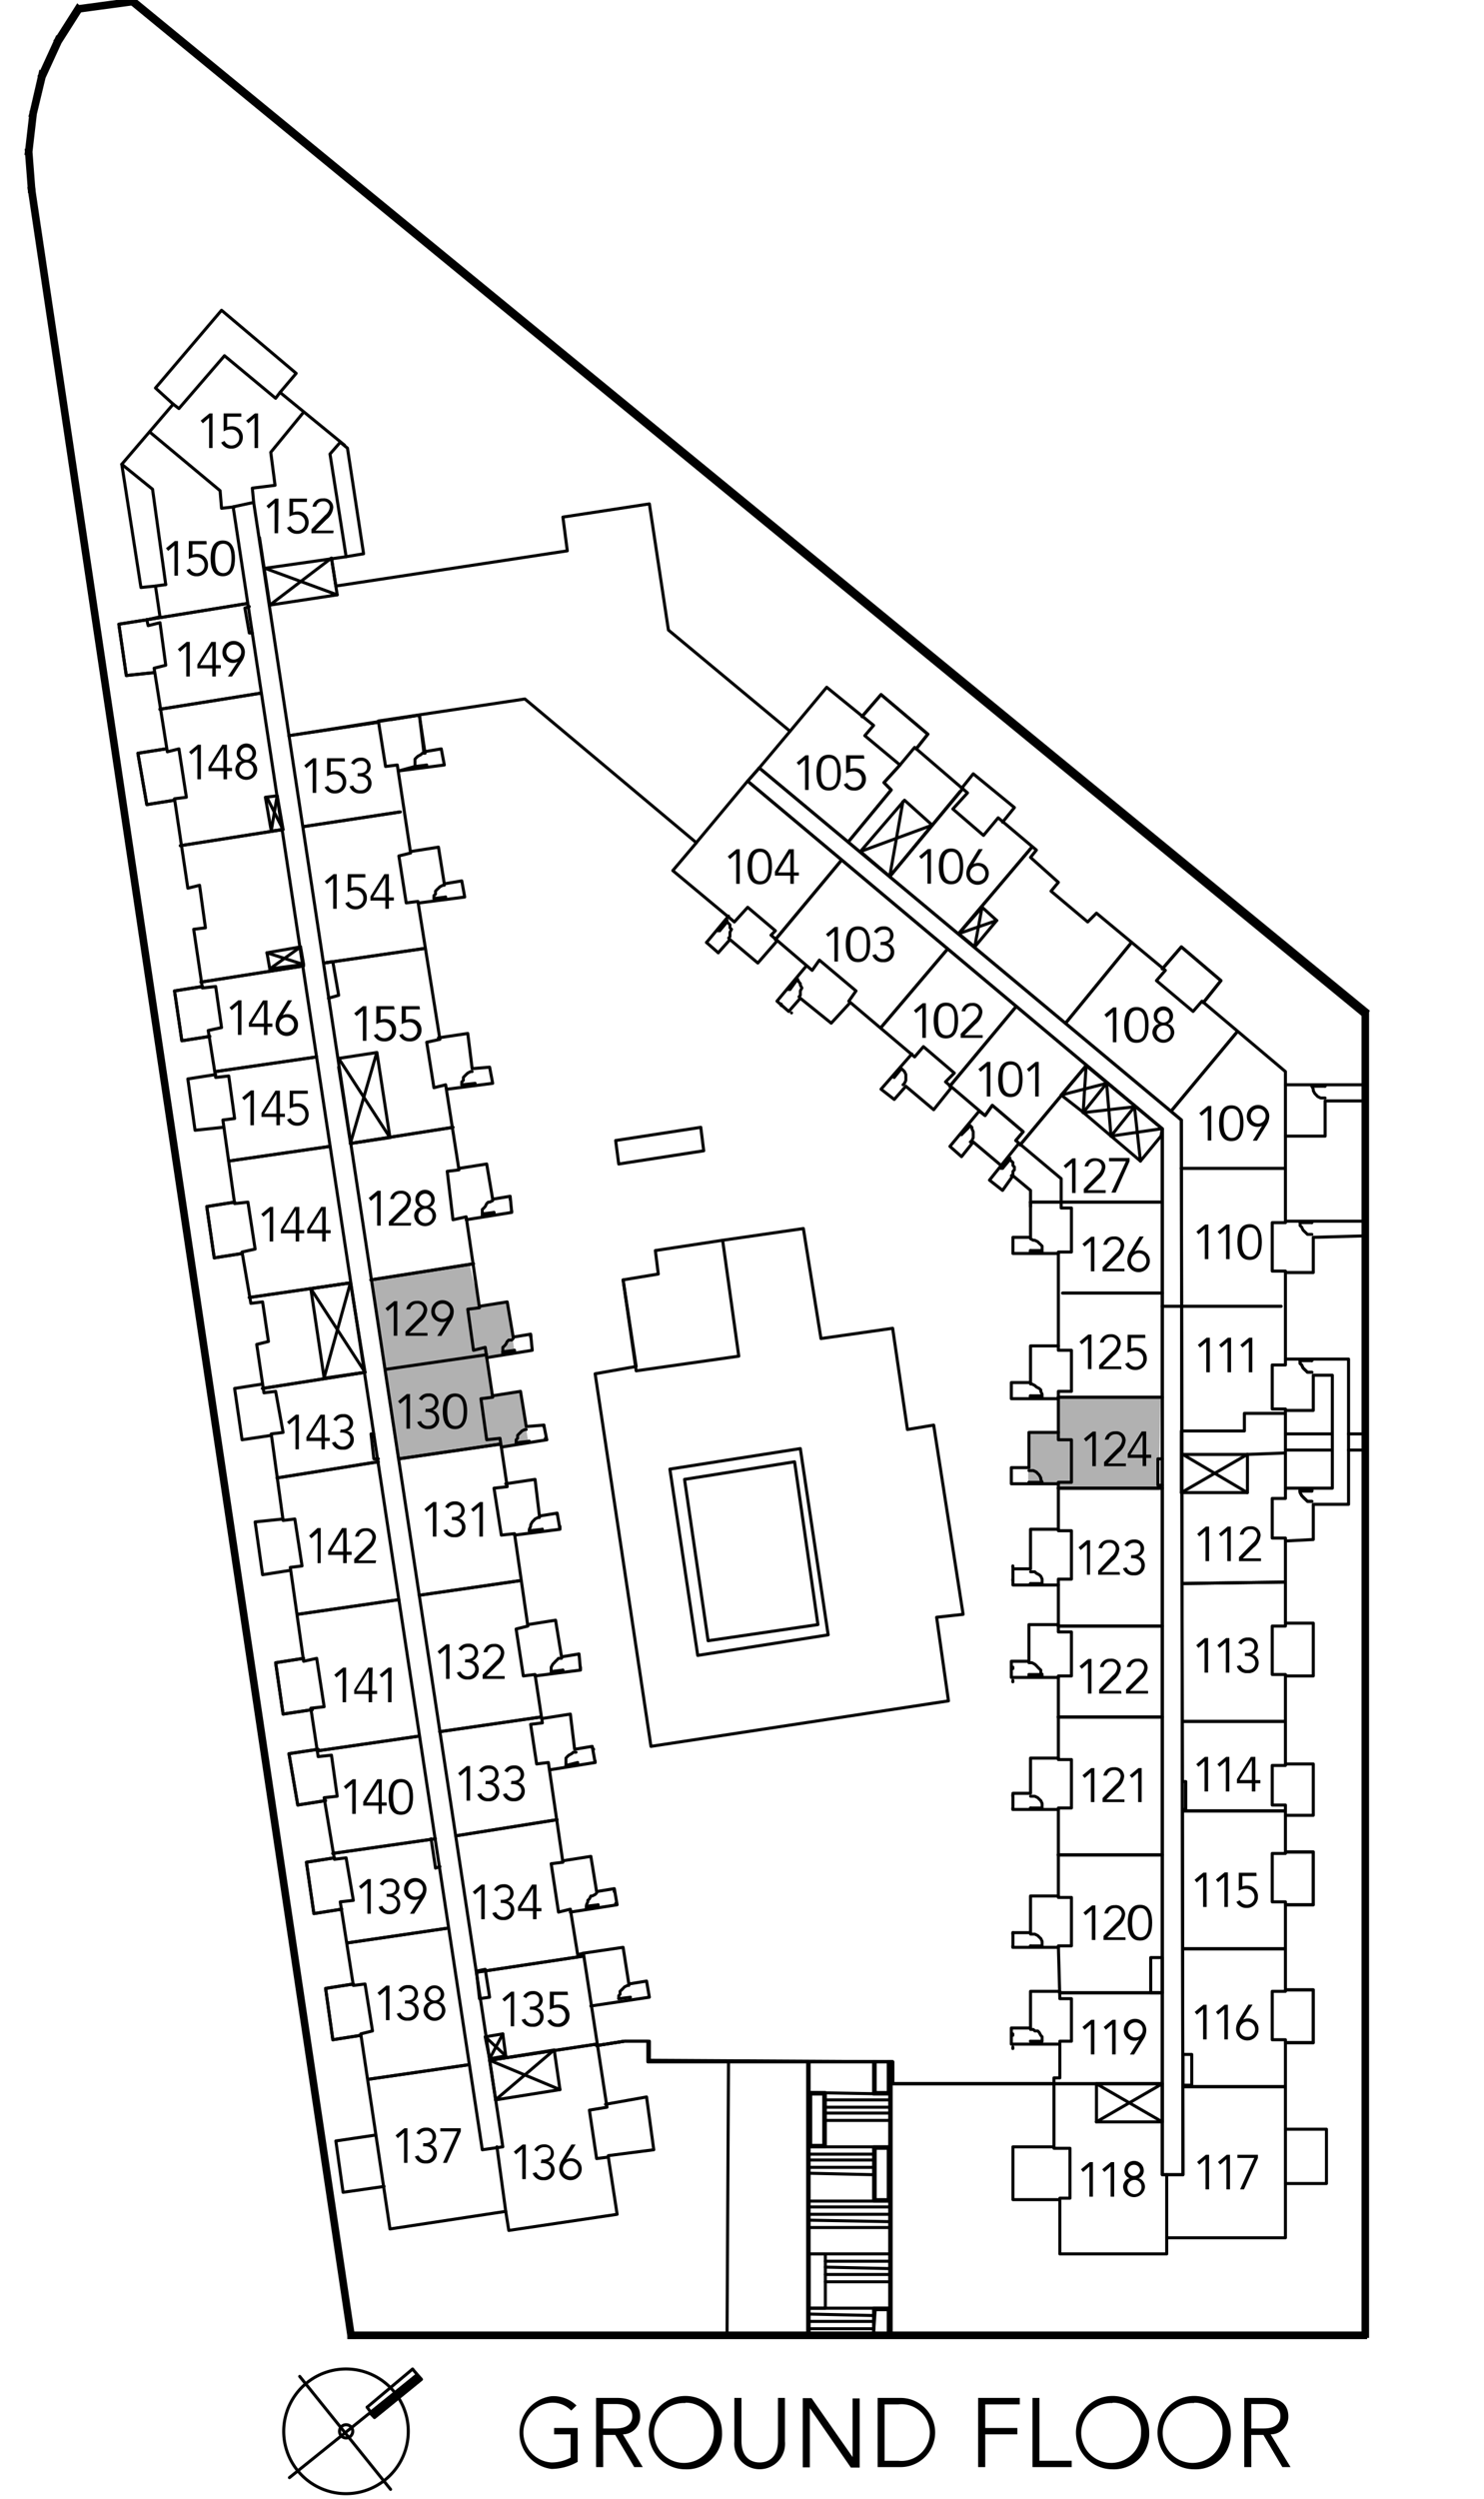 <svg xmlns="http://www.w3.org/2000/svg" viewBox="0 0 121.51 204.44"><defs><style>.cls-1{fill:#b1b1b1;}.cls-2,.cls-4,.cls-5{fill:none;stroke:#000;}.cls-2,.cls-5{stroke-linecap:round;stroke-linejoin:round;}.cls-2{stroke-width:0.25px;}.cls-3{fill:#010101;}.cls-4{stroke-miterlimit:10;stroke-width:0.5px;}.cls-5{stroke-width:0.24px;}</style></defs><g id="_124" data-name="124"><polygon id="_124-2" data-name="124" class="cls-1" points="95.02 114.35 86.77 114.31 86.56 117.1 84.19 117.27 84.19 121.31 86.56 121.39 86.65 121.73 94.9 121.89 95.02 114.35"/></g><g id="_129" data-name="129"><path id="_129-2" data-name="129" class="cls-1" d="M31.4,112.06l8.33-1.17s2.46,0,2.42-.2-.59-4.13-.59-4.13l-2.33.25-.75-3.29-8.13,1.17Z"/></g><g id="_130" data-name="130"><polygon id="_130-2" data-name="130" class="cls-1" points="32.52 119.39 40.77 118.1 40.94 118.39 43.27 118.06 42.6 113.89 40.27 114.19 39.73 110.89 31.4 112.06 32.52 119.39"/></g><g id="Layer_108" data-name="Layer 108"><path d="M89.73,119.94h-.29v-2.47l-.51.45-.18-.22.72-.59h.26Z"/><path d="M92.19,119.94H90.4v-.33l1.12-1.15a.93.93,0,0,0,.36-.64.49.49,0,0,0-.54-.49.55.55,0,0,0-.57.44l-.3,0a.82.82,0,0,1,.85-.68.76.76,0,0,1,.85.74,1.43,1.43,0,0,1-.57,1l-.89.89h1.48Z"/><path d="M93.85,119h.41v.26h-.41v.67h-.29v-.67H92.34v-.33l1.14-1.83h.37Zm-.29-1.61h0l-1,1.61h1Z"/><path d="M35.73,125.7h-.29v-2.47l-.51.45-.18-.22.72-.59h.26Z"/><path d="M37,124.09h.15c.33,0,.62-.15.62-.52s-.2-.48-.53-.48a.61.61,0,0,0-.54.31l-.25-.13a.85.85,0,0,1,.78-.45.75.75,0,0,1,.82.74.7.7,0,0,1-.48.65h0a.72.72,0,0,1,.54.72.82.82,0,0,1-.9.82.88.88,0,0,1-.9-.57l.31-.09a.62.62,0,0,0,1.2-.16c0-.43-.35-.58-.72-.58H37Z"/><path d="M39.54,125.7h-.29v-2.47l-.5.45-.18-.22.72-.59h.25Z"/><path d="M81.09,89.7H80.8V87.23l-.51.45-.18-.22.72-.59h.26Z"/><path d="M83.73,88.29c0,.62-.15,1.46-1,1.46s-1-.84-1-1.46.15-1.47,1-1.47S83.73,87.66,83.73,88.29Zm-1.63,0c0,.44.05,1.19.67,1.19s.67-.75.67-1.19,0-1.2-.67-1.2S82.1,87.84,82.1,88.29Z"/><path d="M85.05,89.7h-.29V87.23l-.5.45-.18-.22.72-.59h.25Z"/><path d="M75.81,84.9h-.29V82.43l-.51.45-.18-.22.72-.59h.26Z"/><path d="M78.45,83.49c0,.62-.15,1.46-1,1.46s-1-.84-1-1.46.15-1.47,1-1.47S78.45,82.86,78.45,83.49Zm-1.63,0c0,.44.05,1.2.67,1.2s.67-.76.67-1.2,0-1.2-.67-1.2S76.82,83,76.82,83.49Z"/><path d="M80.46,84.9h-1.8v-.33l1.13-1.15a1,1,0,0,0,.36-.64.5.5,0,0,0-.55-.49.55.55,0,0,0-.56.44l-.3,0a.81.81,0,0,1,.84-.68.76.76,0,0,1,.86.74,1.43,1.43,0,0,1-.57,1l-.89.89h1.48Z"/><path d="M68.61,78.66h-.29V76.19l-.51.45-.18-.22.72-.59h.26Z"/><path d="M71.25,77.25c0,.62-.15,1.46-1,1.46s-1-.84-1-1.46.15-1.47,1-1.47S71.25,76.62,71.25,77.25Zm-1.63,0c0,.44,0,1.19.67,1.19s.67-.75.67-1.19,0-1.2-.67-1.2S69.62,76.8,69.62,77.25Z"/><path d="M72.11,77.05h.15c.33,0,.62-.15.62-.52s-.2-.48-.53-.48a.61.61,0,0,0-.54.31l-.25-.13a.85.85,0,0,1,.78-.45.75.75,0,0,1,.82.74.7.7,0,0,1-.48.65h0a.72.72,0,0,1,.54.72.82.82,0,0,1-.9.82.86.86,0,0,1-.89-.57l.3-.09a.62.62,0,0,0,1.2-.16c0-.43-.35-.58-.72-.58h-.12Z"/><path d="M60.57,72.3h-.29V69.83l-.51.45-.18-.22.72-.59h.26Z"/><path d="M63.21,70.89c0,.62-.15,1.46-1,1.46s-1-.84-1-1.46.15-1.47,1-1.47S63.21,70.26,63.21,70.89Zm-1.63,0c0,.44.05,1.2.67,1.2s.67-.76.67-1.2-.05-1.2-.67-1.2S61.58,70.44,61.58,70.89Z"/><path d="M65,71.37h.41v.26H65v.67h-.29v-.67H63.45V71.3l1.14-1.83H65Zm-.29-1.61h0l-1,1.61h1Z"/><path d="M66.21,64.62h-.29V62.15l-.51.45-.18-.22.72-.59h.26Z"/><path d="M68.85,63.21c0,.62-.15,1.46-1,1.46s-1-.84-1-1.46.15-1.47,1-1.47S68.85,62.58,68.85,63.21Zm-1.63,0c0,.44,0,1.2.67,1.2s.67-.76.67-1.2,0-1.2-.67-1.2S67.22,62.76,67.22,63.21Z"/><path d="M70.78,62.06H69.62l0,.85a1,1,0,0,1,.38-.07.87.87,0,0,1,.9.91.91.91,0,0,1-1,.92.87.87,0,0,1-.81-.5l.28-.13a.62.62,0,0,0,.56.37.63.63,0,0,0,.64-.64.65.65,0,0,0-.7-.67,1.24,1.24,0,0,0-.59.16l0-1.47h1.45Z"/><path d="M76.23,72.29h-.29V69.82l-.5.45-.18-.22.71-.59h.26Z"/><path d="M78.87,70.88c0,.62-.14,1.46-1,1.46s-1-.84-1-1.46.14-1.47,1-1.47S78.87,70.25,78.87,70.88Zm-1.63,0c0,.44.06,1.2.67,1.2s.68-.76.68-1.2-.06-1.2-.68-1.2S77.24,70.43,77.24,70.88Z"/><path d="M79.71,70.68h0a.8.8,0,0,1,.39-.09.84.84,0,0,1,.86.87.92.92,0,0,1-1.84,0,1.38,1.38,0,0,1,.25-.76l.76-1.24h.34Zm.34,1.4a.6.6,0,0,0,.63-.62.63.63,0,0,0-1.26,0A.6.6,0,0,0,80.05,72.08Z"/><path d="M99.18,93.3h-.29V90.83l-.51.45-.18-.22.72-.59h.26Z"/><path d="M101.82,91.89c0,.62-.15,1.46-1,1.46s-1-.84-1-1.46.15-1.47,1-1.47S101.82,91.26,101.82,91.89Zm-1.63,0c0,.44.06,1.2.67,1.2s.67-.76.67-1.2,0-1.2-.67-1.2S100.19,91.44,100.19,91.89Z"/><path d="M103.34,92.09h0a.8.8,0,0,1-.39.09.84.84,0,0,1-.86-.87.92.92,0,0,1,1.84,0,1.38,1.38,0,0,1-.25.76l-.76,1.24h-.34Zm-.34-1.4a.61.61,0,1,0,.63.61A.59.59,0,0,0,103,90.69Z"/><path d="M91.41,85.26h-.29V82.79l-.51.45L90.43,83l.72-.59h.26Z"/><path d="M94.05,83.85c0,.62-.15,1.46-1,1.46s-1-.84-1-1.46.15-1.47,1-1.47S94.05,83.22,94.05,83.85Zm-1.63,0c0,.44,0,1.2.67,1.2s.67-.76.67-1.2-.05-1.2-.67-1.2S92.42,83.4,92.42,83.85Z"/><path d="M94.89,83.75a.65.65,0,0,1-.42-.63.79.79,0,0,1,1.58,0,.66.66,0,0,1-.43.63h0a.74.74,0,0,1,.53.75.9.9,0,0,1-1.79,0,.74.74,0,0,1,.53-.75Zm.37.14a.58.58,0,1,0,.6.58A.56.56,0,0,0,95.26,83.89Zm0-1.24a.5.5,0,1,0,.5.5A.49.49,0,0,0,95.26,82.65Z"/><path d="M98.94,103h-.29v-2.47l-.51.45-.18-.22.72-.59h.26Z"/><path d="M100.68,103h-.29v-2.47l-.51.45-.18-.22.72-.59h.26Z"/><path d="M103.32,101.61c0,.62-.15,1.46-1,1.46s-1-.84-1-1.46.15-1.47,1-1.47S103.32,101,103.32,101.61Zm-1.63,0c0,.44.06,1.2.67,1.2s.67-.76.67-1.2,0-1.2-.67-1.2S101.69,101.16,101.69,101.61Z"/><path d="M99.06,112.26h-.29v-2.47l-.51.45-.18-.22.72-.59h.26Z"/><path d="M100.8,112.26h-.29v-2.47l-.51.45-.18-.22.72-.59h.26Z"/><path d="M102.54,112.26h-.29v-2.47l-.51.45-.18-.22.72-.59h.26Z"/><path d="M99,127.71h-.29v-2.47l-.51.45-.17-.21.71-.6H99Z"/><path d="M100.78,127.71h-.29v-2.47l-.51.45-.18-.21.72-.6h.26Z"/><path d="M103.25,127.71h-1.8v-.33l1.13-1.15a1,1,0,0,0,.36-.64.5.5,0,0,0-.55-.49.55.55,0,0,0-.57.44l-.3,0a.82.82,0,0,1,.85-.68.76.76,0,0,1,.85.74,1.41,1.41,0,0,1-.57,1l-.89.88h1.49Z"/><path d="M98.92,136.83h-.29v-2.47l-.5.45-.18-.22.71-.59h.26Z"/><path d="M100.66,136.83h-.29v-2.47l-.51.45-.18-.22.72-.59h.26Z"/><path d="M101.94,135.22h.15c.34,0,.62-.15.62-.52a.46.46,0,0,0-.52-.48.59.59,0,0,0-.54.31l-.26-.13a.84.84,0,0,1,.79-.44.74.74,0,0,1,.82.73.7.7,0,0,1-.48.65h0a.7.7,0,0,1,.54.72.82.82,0,0,1-.9.81.86.86,0,0,1-.89-.57l.3-.09a.56.56,0,0,0,.61.4.57.57,0,0,0,.6-.56c0-.43-.35-.58-.72-.58h-.13Z"/><path d="M98.92,146.55h-.29v-2.47l-.5.45-.18-.21.71-.6h.26Z"/><path d="M100.66,146.55h-.29v-2.47l-.51.45-.18-.21.72-.6h.26Z"/><path d="M102.79,145.62h.41v.26h-.41v.67h-.29v-.67h-1.22v-.33l1.14-1.83h.37ZM102.5,144h0l-1,1.61h1Z"/><path d="M98.8,156h-.29v-2.47L98,154l-.19-.22.72-.59h.26Z"/><path d="M100.54,156h-.29v-2.47l-.51.45-.18-.22.72-.59h.26Z"/><path d="M102.89,153.47h-1.16v.85a1,1,0,0,1,.38-.07.87.87,0,0,1,.89.91.9.9,0,0,1-.95.92.87.87,0,0,1-.81-.5l.28-.13a.63.63,0,0,0,1.2-.26.67.67,0,0,0-.7-.68,1.24,1.24,0,0,0-.59.16l0-1.47h1.44Z"/><path d="M98.8,166.83h-.29v-2.47l-.5.45-.19-.22.72-.59h.26Z"/><path d="M100.54,166.83h-.29v-2.47l-.51.45-.18-.22.72-.59h.26Z"/><path d="M101.79,165.22h0a.73.73,0,0,1,.39-.1.85.85,0,0,1,.87.88.92.92,0,0,1-1.84,0,1.32,1.32,0,0,1,.24-.76l.77-1.25h.34Zm.35,1.4a.59.59,0,0,0,.63-.61.63.63,0,0,0-1.26,0A.59.59,0,0,0,102.14,166.62Z"/><path d="M99,179.1h-.29v-2.47l-.51.45-.18-.22.72-.59H99Z"/><path d="M100.71,179.1h-.29v-2.47l-.51.45-.18-.22.72-.59h.26Z"/><path d="M103,176.53l-1.14,2.57h-.32l1.16-2.57h-1.38v-.26H103Z"/><path d="M89.49,179.7H89.2v-2.47l-.51.45-.18-.22.72-.59h.26Z"/><path d="M91.23,179.7h-.29v-2.47l-.51.45-.18-.22.72-.59h.26Z"/><path d="M92.49,178.19a.65.65,0,0,1-.42-.63.79.79,0,0,1,1.58,0,.66.66,0,0,1-.42.63h0a.73.73,0,0,1,.52.74.9.9,0,0,1-1.79,0,.73.73,0,0,1,.53-.74Zm.37.14a.58.58,0,1,0,.61.57A.56.56,0,0,0,92.86,178.33Zm0-1.24a.49.49,0,0,0-.51.5.51.51,0,0,0,1,0A.48.48,0,0,0,92.86,177.09Z"/><path d="M89.61,168.06h-.29v-2.47l-.51.45-.18-.22.72-.59h.26Z"/><path d="M91.35,168.06h-.29v-2.47l-.51.45-.18-.22.72-.59h.26Z"/><path d="M93.28,166.85h0a.8.8,0,0,1-.39.09.85.85,0,0,1-.87-.87.92.92,0,0,1,1.84,0,1.37,1.37,0,0,1-.24.76l-.76,1.24h-.34Zm-.35-1.4a.61.61,0,1,0,.64.61A.59.59,0,0,0,92.93,165.45Z"/><path d="M89.69,158.7H89.4v-2.47l-.51.45-.18-.22.72-.59h.26Z"/><path d="M92.16,158.7h-1.8v-.33l1.13-1.15a1,1,0,0,0,.36-.64.5.5,0,0,0-.55-.49.54.54,0,0,0-.56.44l-.31,0a.82.82,0,0,1,.85-.68.76.76,0,0,1,.85.74,1.39,1.39,0,0,1-.57,1l-.89.89h1.49Z"/><path d="M94.34,157.29c0,.62-.15,1.46-1,1.46s-1-.84-1-1.46.14-1.47,1-1.47S94.34,156.66,94.34,157.29Zm-1.64,0c0,.44.06,1.19.68,1.19s.67-.75.67-1.19-.06-1.2-.67-1.2S92.7,156.84,92.7,157.29Z"/><path d="M89.61,147.42h-.29V145l-.51.45-.18-.22.72-.59h.26Z"/><path d="M92.07,147.42H90.28v-.33l1.12-1.15a1,1,0,0,0,.36-.64.49.49,0,0,0-.54-.49.55.55,0,0,0-.57.44l-.3,0a.82.82,0,0,1,.85-.68.76.76,0,0,1,.85.74,1.43,1.43,0,0,1-.57,1l-.89.89h1.48Z"/><path d="M93.48,147.42h-.29V145l-.51.45-.18-.22.72-.59h.26Z"/><path d="M89.37,138.54h-.29v-2.47l-.51.45-.18-.22.72-.59h.26Z"/><path d="M91.83,138.54H90v-.33l1.12-1.15a.93.93,0,0,0,.36-.64.49.49,0,0,0-.54-.49.55.55,0,0,0-.57.44l-.3,0a.82.82,0,0,1,.85-.68.76.76,0,0,1,.85.74,1.43,1.43,0,0,1-.57,1l-.89.89h1.48Z"/><path d="M94,138.54h-1.8v-.33l1.13-1.15a1,1,0,0,0,.36-.64.5.5,0,0,0-.55-.49.55.55,0,0,0-.57.44l-.3,0a.82.82,0,0,1,.85-.68.76.76,0,0,1,.85.74,1.39,1.39,0,0,1-.57,1l-.89.89H94Z"/><path d="M89.25,128.82H89v-2.47l-.51.45-.18-.22L89,126h.26Z"/><path d="M91.71,128.82H89.92v-.33L91,127.34a.93.93,0,0,0,.36-.64.49.49,0,0,0-.54-.49.55.55,0,0,0-.57.44l-.3,0a.82.82,0,0,1,.85-.68.76.76,0,0,1,.85.74,1.43,1.43,0,0,1-.57,1l-.89.89h1.48Z"/><path d="M92.62,127.21h.15c.33,0,.62-.15.62-.52s-.2-.48-.53-.48a.61.61,0,0,0-.54.31l-.25-.13a.85.85,0,0,1,.79-.45.75.75,0,0,1,.82.74.7.7,0,0,1-.48.65h0a.72.72,0,0,1,.54.72.82.82,0,0,1-.9.82.86.86,0,0,1-.89-.57l.3-.09a.57.57,0,0,0,.61.4.56.56,0,0,0,.59-.56c0-.43-.34-.58-.72-.58h-.12Z"/><path d="M89.37,112h-.29v-2.47l-.51.45-.18-.22.72-.59h.26Z"/><path d="M91.83,112H90v-.33l1.12-1.15a.93.93,0,0,0,.36-.64.49.49,0,0,0-.54-.49.55.55,0,0,0-.57.44l-.3,0a.82.82,0,0,1,.85-.68.76.76,0,0,1,.85.74,1.43,1.43,0,0,1-.57,1l-.89.89h1.48Z"/><path d="M93.78,109.45H92.62l0,.86a1,1,0,0,1,.38-.07.87.87,0,0,1,.9.91.91.91,0,0,1-.95.92.88.88,0,0,1-.82-.5l.29-.13a.6.6,0,0,0,.55.37.63.63,0,0,0,.64-.64.65.65,0,0,0-.69-.67,1.21,1.21,0,0,0-.59.16l0-1.47h1.44Z"/><path d="M89.61,104h-.29v-2.47l-.51.45-.18-.22.72-.59h.26Z"/><path d="M92.07,104H90.28v-.33l1.12-1.15a1,1,0,0,0,.36-.64.49.49,0,0,0-.54-.49.55.55,0,0,0-.57.44l-.3,0a.82.82,0,0,1,.85-.68.76.76,0,0,1,.85.74,1.43,1.43,0,0,1-.57,1l-.89.89h1.48Z"/><path d="M92.89,102.37h0a.83.83,0,0,1,.39-.09.85.85,0,0,1,.87.87.92.92,0,0,1-1.84,0,1.37,1.37,0,0,1,.24-.76l.76-1.24h.34Zm.35,1.4a.6.6,0,0,0,.63-.62.63.63,0,0,0-1.26,0A.6.6,0,0,0,93.24,103.77Z"/><path d="M88.07,97.59h-.29V95.12l-.51.45-.18-.21.72-.6h.26Z"/><path d="M90.53,97.59H88.74v-.33l1.12-1.15a1,1,0,0,0,.36-.63.5.5,0,0,0-.55-.5.55.55,0,0,0-.56.44l-.3,0a.81.81,0,0,1,.84-.67c.46,0,.86.24.86.73a1.45,1.45,0,0,1-.57,1l-.89.88h1.48Z"/><path d="M92.49,95l-1.14,2.56H91L92.19,95H90.81v-.27h1.68Z"/><path d="M31.17,100.26h-.29V97.79l-.51.45L30.19,98l.72-.59h.26Z"/><path d="M33.63,100.26H31.84v-.33L33,98.78a1,1,0,0,0,.36-.64.49.49,0,0,0-.54-.49.55.55,0,0,0-.57.44l-.3,0a.82.82,0,0,1,.85-.68.76.76,0,0,1,.85.74,1.43,1.43,0,0,1-.57,1l-.89.89h1.48Z"/><path d="M34.43,98.75a.66.66,0,0,1-.42-.63.79.79,0,0,1,1.58,0,.65.65,0,0,1-.42.63h0a.74.74,0,0,1,.53.75.9.9,0,0,1-1.79,0,.74.74,0,0,1,.52-.75Zm.37.14a.58.58,0,1,0,.61.58A.56.56,0,0,0,34.8,98.89Zm0-1.24a.5.5,0,1,0,.51.5A.49.49,0,0,0,34.8,97.65Z"/><path d="M32.53,109.27h-.29V106.8l-.5.45-.18-.22.72-.59h.25Z"/><path d="M35,109.27H33.2v-.33l1.13-1.15a1,1,0,0,0,.36-.64.51.51,0,0,0-.55-.5.56.56,0,0,0-.56.45l-.31,0a.83.83,0,0,1,.85-.68.76.76,0,0,1,.86.74,1.41,1.41,0,0,1-.58,1l-.89.88H35Z"/><path d="M36.57,108.05h0a.73.73,0,0,1-.39.1.85.85,0,0,1-.87-.87.92.92,0,0,1,1.84,0,1.37,1.37,0,0,1-.24.76l-.77,1.24h-.34Zm-.35-1.4a.62.62,0,1,0,.63.62A.6.6,0,0,0,36.22,106.65Z"/><path d="M33.57,116.87h-.29V114.4l-.51.44-.18-.21.72-.59h.26Z"/><path d="M34.85,115.25H35c.33,0,.62-.14.62-.52a.47.47,0,0,0-.53-.48.61.61,0,0,0-.54.31l-.25-.12a.83.83,0,0,1,.78-.45.74.74,0,0,1,.82.73.69.69,0,0,1-.48.65h0a.71.71,0,0,1,.54.72.82.82,0,0,1-.9.81.88.88,0,0,1-.9-.57l.31-.09a.56.56,0,0,0,.61.4.57.57,0,0,0,.59-.56c0-.43-.35-.57-.72-.57h-.12Z"/><path d="M38.25,115.45c0,.63-.15,1.46-1,1.46s-1-.83-1-1.46.15-1.46,1-1.46S38.25,114.82,38.25,115.45Zm-1.63,0c0,.45.06,1.2.67,1.2s.67-.75.67-1.2-.05-1.2-.67-1.2S36.62,115,36.62,115.45Z"/><path d="M36.81,137.34h-.29v-2.47l-.51.45-.18-.22.72-.59h.26Z"/><path d="M38.09,135.73h.15c.33,0,.62-.15.62-.52s-.2-.48-.53-.48a.61.61,0,0,0-.54.31l-.25-.13a.85.85,0,0,1,.78-.45.75.75,0,0,1,.82.74.7.7,0,0,1-.48.65h0a.72.72,0,0,1,.54.72.82.82,0,0,1-.9.82.86.86,0,0,1-.89-.57l.3-.09a.62.62,0,0,0,1.2-.16c0-.43-.35-.58-.72-.58h-.12Z"/><path d="M41.32,137.34h-1.8V137l1.13-1.15a1,1,0,0,0,.36-.64.5.5,0,0,0-.55-.49.55.55,0,0,0-.56.44l-.31,0a.82.82,0,0,1,.85-.68.76.76,0,0,1,.85.74,1.39,1.39,0,0,1-.57,1l-.89.89h1.49Z"/><path d="M38.49,147.3H38.2v-2.47l-.51.45-.18-.22.72-.59h.26Z"/><path d="M39.77,145.69h.15c.33,0,.62-.15.62-.52s-.2-.48-.53-.48a.61.61,0,0,0-.54.31l-.25-.13a.85.85,0,0,1,.78-.45.75.75,0,0,1,.82.74.7.7,0,0,1-.48.65h0a.72.72,0,0,1,.54.72.82.82,0,0,1-.9.82.88.88,0,0,1-.9-.57l.31-.09a.62.62,0,0,0,1.2-.16c0-.43-.35-.58-.72-.58h-.12Z"/><path d="M41.87,145.69H42c.34,0,.62-.15.62-.52a.46.46,0,0,0-.52-.48.59.59,0,0,0-.54.31l-.26-.13a.85.85,0,0,1,.79-.45.75.75,0,0,1,.82.74.7.7,0,0,1-.48.65h0a.72.72,0,0,1,.54.72.82.82,0,0,1-.9.82.86.86,0,0,1-.89-.57l.3-.09a.63.63,0,0,0,1.21-.16c0-.43-.35-.58-.72-.58h-.13Z"/><path d="M39.69,157H39.4v-2.47l-.51.45-.18-.22.72-.59h.26Z"/><path d="M41,155.41h.15c.33,0,.62-.15.62-.52s-.2-.48-.53-.48a.61.61,0,0,0-.54.31l-.25-.13a.85.85,0,0,1,.78-.45.75.75,0,0,1,.82.74.7.7,0,0,1-.48.65h0a.72.72,0,0,1,.54.72.82.82,0,0,1-.9.82.88.88,0,0,1-.9-.57l.31-.09a.62.62,0,0,0,1.2-.16c0-.43-.35-.58-.72-.58H41Z"/><path d="M43.93,156.09h.4v.26h-.4V157h-.29v-.67H42.41V156l1.15-1.83h.37Zm-.29-1.61h0l-1,1.61h1Z"/><path d="M42.1,165.76h-.28v-2.47l-.51.45-.18-.21.72-.6h.25Z"/><path d="M43.39,164.15h.14c.34,0,.62-.15.62-.52a.45.45,0,0,0-.52-.48.61.61,0,0,0-.54.31l-.25-.13a.85.85,0,0,1,.78-.45.75.75,0,0,1,.82.74.7.7,0,0,1-.48.65h0a.7.7,0,0,1,.55.72.82.82,0,0,1-.91.81.88.88,0,0,1-.89-.57l.31-.09a.56.56,0,0,0,.61.4.57.57,0,0,0,.59-.56c0-.43-.35-.58-.72-.58h-.12Z"/><path d="M46.51,163.2H45.35l0,.85a1,1,0,0,1,.38-.07.87.87,0,0,1,.9.91.9.9,0,0,1-1,.92.86.86,0,0,1-.81-.5l.28-.13a.63.63,0,0,0,1.2-.26.66.66,0,0,0-.7-.68,1.21,1.21,0,0,0-.58.16l0-1.47h1.45Z"/><path d="M43.05,178.26h-.29v-2.47l-.51.45-.18-.22.72-.59h.26Z"/><path d="M44.33,176.65h.15c.33,0,.62-.15.62-.52s-.2-.48-.53-.48A.61.61,0,0,0,44,176l-.25-.13a.85.85,0,0,1,.78-.45.75.75,0,0,1,.82.74.7.7,0,0,1-.48.65h0a.72.72,0,0,1,.54.72.82.82,0,0,1-.9.82.88.88,0,0,1-.9-.57l.31-.09a.62.62,0,0,0,1.2-.16c0-.43-.35-.58-.72-.58h-.12Z"/><path d="M46.37,176.65h0a.8.8,0,0,1,.39-.09.85.85,0,0,1,.87.87.92.92,0,0,1-1.84,0,1.37,1.37,0,0,1,.24-.76l.76-1.24h.34Zm.35,1.4a.6.6,0,0,0,.63-.62.63.63,0,1,0-.63.62Z"/><path d="M33.36,176.93h-.28v-2.47l-.51.45-.18-.22.72-.59h.25Z"/><path d="M34.65,175.32h.14c.34,0,.62-.15.62-.52a.45.45,0,0,0-.52-.48.6.6,0,0,0-.54.31l-.25-.13a.85.85,0,0,1,.78-.45.75.75,0,0,1,.82.74.7.7,0,0,1-.48.65h0a.71.71,0,0,1,.55.72.83.83,0,0,1-.91.82.88.88,0,0,1-.89-.57l.31-.09a.62.62,0,0,0,1.2-.16c0-.43-.35-.58-.72-.58h-.12Z"/><path d="M37.73,174.36l-1.14,2.57h-.32l1.16-2.57H36.05v-.26h1.68Z"/><path d="M31.89,165.26H31.6v-2.47l-.51.45-.18-.22.72-.59h.26Z"/><path d="M33.17,163.65h.15c.33,0,.62-.15.62-.52s-.2-.48-.53-.48a.61.61,0,0,0-.54.31l-.25-.13a.84.84,0,0,1,.78-.44.74.74,0,0,1,.82.73.7.7,0,0,1-.48.65h0a.7.7,0,0,1,.54.72.82.82,0,0,1-.9.81.86.86,0,0,1-.89-.57l.3-.09a.56.56,0,0,0,.61.4.57.57,0,0,0,.59-.56c0-.43-.35-.58-.72-.58h-.12Z"/><path d="M35.21,163.76a.68.68,0,0,1-.43-.64.8.8,0,0,1,1.59,0,.68.68,0,0,1-.43.64h0a.74.74,0,0,1,.53.75.9.9,0,0,1-1.79,0,.74.74,0,0,1,.53-.75Zm.36.13a.58.58,0,1,0,.61.58A.57.57,0,0,0,35.57,163.89Zm0-1.24a.5.5,0,1,0,.51.5A.49.49,0,0,0,35.57,162.65Z"/><path d="M30.36,156.55h-.28v-2.47l-.51.45-.18-.22.72-.59h.25Z"/><path d="M31.65,154.93h.14c.34,0,.62-.14.62-.52s-.19-.47-.52-.47a.6.6,0,0,0-.54.31l-.25-.13a.85.85,0,0,1,.78-.45.75.75,0,0,1,.82.74.69.69,0,0,1-.48.64h0a.71.71,0,0,1,.55.72.83.83,0,0,1-.91.82A.88.88,0,0,1,31,156l.31-.1a.62.62,0,0,0,1.2-.16c0-.42-.35-.57-.72-.57h-.12Z"/><path d="M34.34,155.33h0a.87.87,0,0,1-.4.09.84.84,0,0,1-.86-.87.92.92,0,0,1,1.84,0,1.46,1.46,0,0,1-.24.76l-.77,1.24h-.34ZM34,153.94a.61.61,0,1,0,.63.61A.59.59,0,0,0,34,153.94Z"/><path d="M29.13,148.38h-.29v-2.47l-.51.45-.18-.22.72-.59h.26Z"/><path d="M31.26,147.45h.4v.26h-.4v.67H31v-.67H29.74v-.33l1.15-1.83h.37ZM31,145.84h0l-1,1.61h1Z"/><path d="M33.82,147c0,.62-.15,1.46-1,1.46s-1-.84-1-1.46.15-1.47,1-1.47S33.82,146.34,33.82,147Zm-1.63,0c0,.44.05,1.2.67,1.2s.67-.76.67-1.2-.05-1.2-.67-1.2S32.19,146.52,32.19,147Z"/><path d="M28.34,139.25h-.29v-2.47l-.5.45-.18-.22.72-.59h.25Z"/><path d="M30.47,138.32h.41v.26h-.41v.67h-.29v-.67H29v-.33l1.14-1.83h.37Zm-.29-1.61h0l-1,1.61h1Z"/><path d="M32.06,139.25h-.29v-2.47l-.51.45-.18-.22.72-.59h.26Z"/><path d="M26.26,127.87H26V125.4l-.51.45-.18-.22L26,125h.26Z"/><path d="M28.39,126.93h.4v.27h-.4v.67H28.1v-.67H26.87v-.33L28,125h.37Zm-.29-1.6h0l-1,1.6h1Z"/><path d="M30.75,127.87H29v-.33l1.13-1.15a1,1,0,0,0,.36-.64.5.5,0,0,0-.55-.5.56.56,0,0,0-.56.45l-.3,0a.81.81,0,0,1,.84-.68.76.76,0,0,1,.86.74,1.43,1.43,0,0,1-.57,1l-.89.89h1.48Z"/><path d="M24.47,118.56h-.28v-2.47l-.51.44-.18-.21.72-.59h.25Z"/><path d="M26.6,117.62H27v.26H26.6v.68h-.28v-.68H25.09v-.32l1.15-1.83h.36ZM26.32,116h0l-1,1.61h1Z"/><path d="M27.89,116.94H28c.33,0,.62-.14.62-.52a.47.47,0,0,0-.53-.48.61.61,0,0,0-.54.31l-.25-.12a.84.84,0,0,1,.79-.45.74.74,0,0,1,.82.73.69.69,0,0,1-.48.65h0a.71.71,0,0,1,.54.72.82.82,0,0,1-.9.81.86.86,0,0,1-.89-.57l.3-.09a.62.62,0,0,0,1.2-.16c0-.43-.34-.58-.72-.58h-.12Z"/><path d="M22.37,101.56h-.29V99.09l-.51.45-.18-.22.72-.59h.26Z"/><path d="M24.5,100.63h.41v.26H24.5v.67h-.29v-.67H23v-.33l1.14-1.83h.37ZM24.21,99h0l-1,1.61h1Z"/><path d="M26.67,100.63h.4v.26h-.4v.67h-.29v-.67H25.15v-.33l1.15-1.83h.37ZM26.38,99h0l-1,1.61h1Z"/><path d="M20.79,92.05H20.5V89.58L20,90l-.18-.21.72-.59h.25Z"/><path d="M22.92,91.11h.41v.26h-.41v.68h-.29v-.68H21.41v-.32l1.14-1.83h.37Zm-.29-1.61h0l-1,1.61h1Z"/><path d="M25.2,89.48H24v.85a1,1,0,0,1,.37-.07.87.87,0,0,1,.9.91.9.9,0,0,1-.95.92.87.87,0,0,1-.82-.5l.29-.12a.61.61,0,0,0,.55.36A.63.63,0,0,0,25,91.2a.65.65,0,0,0-.69-.67,1.32,1.32,0,0,0-.59.15l0-1.46H25.2Z"/><path d="M19.77,84.66h-.29V82.19l-.51.45-.18-.22.72-.59h.26Z"/><path d="M21.9,83.73h.4V84h-.4v.67h-.29V84H20.38v-.33l1.15-1.83h.37Zm-.29-1.61h0l-1,1.61h1Z"/><path d="M23.15,83.05h0a.8.8,0,0,1,.39-.09.84.84,0,0,1,.86.87.92.92,0,0,1-1.84,0,1.38,1.38,0,0,1,.25-.76l.76-1.24h.34Zm.34,1.39a.61.61,0,1,0-.63-.61A.59.59,0,0,0,23.49,84.44Z"/><path d="M16.45,63.75h-.29V61.28l-.5.45-.18-.22.72-.59h.25Z"/><path d="M18.58,62.82H19v.26h-.41v.67h-.29v-.67H17.07v-.33l1.14-1.83h.37Zm-.29-1.61h0l-1,1.61h1Z"/><path d="M19.8,62.24a.65.65,0,0,1-.42-.63.79.79,0,0,1,1.58,0,.66.66,0,0,1-.43.63h0a.74.74,0,0,1,.53.75.9.9,0,0,1-1.79,0,.74.74,0,0,1,.53-.75Zm.37.14a.58.58,0,1,0,0,1.16.58.58,0,1,0,0-1.16Zm0-1.24a.5.5,0,1,0,.5.5A.49.49,0,0,0,20.17,61.14Z"/><path d="M15.54,55.34h-.29V52.87l-.51.45-.18-.21.72-.6h.26Z"/><path d="M17.67,54.41h.41v.26h-.41v.67h-.29v-.67H16.16v-.32l1.14-1.84h.37Zm-.29-1.61h0l-1,1.61h1Z"/><path d="M19.46,54.13h0a.71.71,0,0,1-.39.1.85.85,0,0,1-.86-.88.92.92,0,0,1,1.84,0,1.38,1.38,0,0,1-.25.76L19,55.34h-.34Zm-.34-1.4a.61.61,0,1,0,.63.61A.59.59,0,0,0,19.12,52.73Z"/><path d="M25.89,64.86H25.6V62.39l-.51.45-.18-.22.72-.59h.26Z"/><path d="M28.24,62.29H27.08v.86a1,1,0,0,1,.38-.07.86.86,0,0,1,.89.9.91.91,0,0,1-.95.93.88.88,0,0,1-.82-.51l.29-.12a.62.62,0,0,0,.55.37.64.64,0,0,0,.64-.64.65.65,0,0,0-.69-.67,1.21,1.21,0,0,0-.59.16l0-1.47h1.44Z"/><path d="M29.29,63.25h.15c.34,0,.62-.15.62-.52a.45.45,0,0,0-.52-.48.59.59,0,0,0-.54.31l-.25-.13a.84.84,0,0,1,.78-.45.75.75,0,0,1,.82.74.7.7,0,0,1-.48.65h0a.71.71,0,0,1,.55.72.83.83,0,0,1-.91.82.88.88,0,0,1-.89-.57l.3-.09a.58.58,0,0,0,.62.4.57.57,0,0,0,.59-.56c0-.43-.35-.58-.72-.58h-.13Z"/><path d="M27.57,74.34h-.29V71.87l-.51.45-.18-.22.72-.59h.26Z"/><path d="M29.92,71.78H28.76l0,.85a1,1,0,0,1,.38-.07.87.87,0,0,1,.9.91.91.91,0,0,1-.95.92.88.88,0,0,1-.82-.5l.29-.13a.6.6,0,0,0,.55.37.63.63,0,0,0,.64-.64.65.65,0,0,0-.69-.67,1.21,1.21,0,0,0-.59.16l0-1.47h1.44Z"/><path d="M31.84,73.41h.41v.26h-.41v.67h-.29v-.67H30.33v-.33l1.14-1.83h.37Zm-.29-1.61h0l-1,1.61h1Z"/><path d="M30,85.14h-.29V82.67l-.51.45L29,82.9l.72-.59H30Z"/><path d="M32.32,82.57H31.16v.86a1,1,0,0,1,.38-.07.87.87,0,0,1,.89.91.91.91,0,0,1-1,.92.89.89,0,0,1-.82-.5l.29-.13a.62.62,0,0,0,.55.37.63.63,0,0,0,.64-.64.65.65,0,0,0-.69-.67,1.21,1.21,0,0,0-.59.16l0-1.47h1.44Z"/><path d="M34.39,82.57H33.23l0,.86a1,1,0,0,1,.38-.07.87.87,0,0,1,.9.91.91.91,0,0,1-1,.92.88.88,0,0,1-.82-.5l.28-.13a.62.62,0,0,0,.56.37.63.63,0,0,0,.64-.64.65.65,0,0,0-.7-.67,1.21,1.21,0,0,0-.58.16l0-1.47h1.45Z"/><polyline class="cls-2" points="48.85 167.34 51.13 166.98 53.05 166.98 53.05 168.66 73.09 168.66 73.09 170.46 86.17 170.46"/><line class="cls-2" x1="66.25" y1="168.66" x2="66.25" y2="190.98"/><line class="cls-2" x1="66.13" y1="168.66" x2="66.13" y2="190.98"/><line class="cls-2" x1="72.85" y1="170.58" x2="72.85" y2="190.98"/><line class="cls-2" x1="72.97" y1="168.66" x2="72.97" y2="190.98"/><line class="cls-2" x1="71.53" y1="190.5" x2="66.25" y2="190.5"/><line class="cls-2" x1="72.85" y1="190.98" x2="66.25" y2="190.98"/><line class="cls-2" x1="71.53" y1="189.42" x2="66.25" y2="189.3"/><line class="cls-2" x1="71.53" y1="189.9" x2="66.25" y2="189.9"/><line class="cls-2" x1="72.85" y1="188.82" x2="66.25" y2="188.82"/><line class="cls-2" x1="72.85" y1="186.06" x2="67.57" y2="186.06"/><line class="cls-2" x1="72.85" y1="186.66" x2="67.57" y2="186.66"/><line class="cls-2" x1="72.85" y1="185.58" x2="67.57" y2="185.46"/><line class="cls-2" x1="72.85" y1="184.98" x2="67.57" y2="184.98"/><line class="cls-2" x1="72.85" y1="182.22" x2="66.25" y2="182.22"/><line class="cls-2" x1="72.85" y1="184.38" x2="66.25" y2="184.38"/><line class="cls-2" x1="72.85" y1="181.74" x2="66.25" y2="181.62"/><line class="cls-2" x1="72.85" y1="181.14" x2="66.25" y2="181.14"/><line class="cls-2" x1="71.53" y1="177.9" x2="66.25" y2="177.78"/><line class="cls-2" x1="72.85" y1="180.54" x2="66.25" y2="180.54"/><line class="cls-2" x1="71.53" y1="177.3" x2="66.25" y2="177.3"/><line class="cls-2" x1="72.85" y1="180.06" x2="66.25" y2="180.06"/><line class="cls-2" x1="71.53" y1="176.7" x2="66.25" y2="176.7"/><line class="cls-2" x1="72.85" y1="175.62" x2="66.25" y2="175.62"/><line class="cls-2" x1="72.85" y1="173.46" x2="67.57" y2="173.46"/><line class="cls-2" x1="71.53" y1="176.22" x2="66.25" y2="176.22"/><line class="cls-2" x1="72.85" y1="172.86" x2="67.57" y2="172.86"/><line class="cls-2" x1="72.85" y1="172.38" x2="67.57" y2="172.38"/><line class="cls-2" x1="72.85" y1="171.3" x2="66.25" y2="171.18"/><line class="cls-2" x1="72.85" y1="171.78" x2="67.57" y2="171.78"/><polyline class="cls-2" points="71.53 168.66 71.53 171.3 72.86 171.3 72.86 168.66"/><polyline class="cls-2" points="71.66 168.66 71.66 171.18 72.73 171.18 72.73 168.66"/><polyline class="cls-2" points="67.58 171.18 66.25 171.18 66.25 175.62 67.58 175.62 67.58 171.18"/><polyline class="cls-2" points="67.45 171.3 66.38 171.3 66.38 175.5 67.45 175.5 67.45 171.3"/><polyline class="cls-2" points="71.53 175.62 71.53 180.06 72.86 180.06 72.86 175.62 71.53 175.62"/><polyline class="cls-2" points="71.66 175.74 71.66 179.94 72.73 179.94 72.73 175.74 71.66 175.74"/><polyline class="cls-2" points="67.58 184.38 66.25 184.38 66.25 188.82 67.58 188.82 67.58 184.38"/><polyline class="cls-2" points="72.86 188.82 71.53 188.82 71.53 190.98 72.86 190.98 72.86 188.82"/><polyline class="cls-2" points="72.73 188.94 71.66 188.94 71.53 190.86 72.73 190.98 72.73 188.94"/><line class="cls-2" x1="59.65" y1="168.66" x2="59.53" y2="191.07"/><polyline class="cls-2" points="48.85 167.34 51.13 166.98 53.05 166.98 53.05 168.66 73.09 168.66 73.09 170.46 86.17 170.46"/><path class="cls-3" d="M111.85,191l-.12-108.12h.12Zm-.12,0h.12l-.12-108.12Z"/><path class="cls-4" d="M111.85,191l-.12-108.12h.12Zm-.12,0h.12l-.12-108.12Z"/><path class="cls-3" d="M111.85,82.74,10.81.18l.12-.12Zm-.12.24.12-.24L10.81.18Z"/><path class="cls-4" d="M111.85,82.74,10.81.18l.12-.12Zm-.12.24.12-.24L10.81.18Z"/><path class="cls-3" d="M10.93.06,6.49.78V.66Zm0,.12V.06L6.49.78Z"/><path class="cls-4" d="M10.93.06,6.49.78V.66Zm0,.12V.06L6.49.78Z"/><path class="cls-3" d="M2.41,12.42l.12,3.12h.12Zm-.12,0h.12l.12,3.12ZM2.77,9.3l-.48,3.12h.12Zm-.12,0h.12l-.48,3.12Zm.84-3-.84,3h.12Zm-.12-.12.12.12-.84,3ZM4.81,3.42,3.37,6.18l.12.12ZM4.69,3.3l.12.12L3.37,6.18ZM6.49.78,4.69,3.3l.12.12ZM6.37.66l.12.12L4.69,3.3Z"/><path class="cls-4" d="M2.41,12.42l.12,3.12h.12Zm-.12,0h.12l.12,3.12ZM2.77,9.3l-.48,3.12h.12Zm-.12,0h.12l-.48,3.12Zm.84-3-.84,3h.12Zm-.12-.12.12.12-.84,3ZM4.81,3.42,3.37,6.18l.12.12ZM4.69,3.3l.12.12L3.37,6.18ZM6.49.78,4.69,3.3l.12.12ZM6.37.66l.12.12L4.69,3.3Z"/><path class="cls-3" d="M2.53,15.54,28.81,191.1h-.12Zm.12,0H2.53L28.81,191.1Z"/><path class="cls-4" d="M2.53,15.54,28.81,191.1h-.12Zm.12,0H2.53L28.81,191.1Z"/><path class="cls-3" d="M28.69,191.1l83-.12v.12Zm0-.12v.12l83-.12Z"/><path class="cls-4" d="M28.69,191.1l83-.12v.12Zm0-.12v.12l83-.12Z"/><polyline class="cls-2" points="28.93 162.3 26.66 162.66 27.25 166.86 29.54 166.5"/><polyline class="cls-2" points="27.38 151.98 25.09 152.34 25.7 156.54 27.98 156.18"/><polyline class="cls-2" points="26.05 143.1 23.66 143.46 24.38 147.66 26.66 147.3"/><polyline class="cls-2" points="24.86 135.66 22.57 136.02 23.18 140.22 25.57 139.86"/><polyline class="cls-2" points="19.21 98.34 16.93 98.7 17.54 102.9 19.82 102.54"/><polyline class="cls-2" points="16.57 80.7 14.29 81.06 14.89 85.14 17.18 84.78"/><polyline class="cls-2" points="13.57 61.26 11.29 61.62 12.02 65.82 14.29 65.46"/><polyline class="cls-2" points="12.02 50.7 9.73 51.06 10.34 55.26 12.62 55.02"/><polyline class="cls-2" points="70.58 58.62 72.14 56.82 75.97 60.06 75.02 61.26"/><polyline class="cls-2" points="95.17 79.26 96.73 77.46 99.97 80.22 98.53 82.02"/><polyline class="cls-2" points="105.25 151.5 107.53 151.5 107.53 155.82 105.25 155.82"/><polyline class="cls-2" points="105.25 162.78 107.53 162.78 107.53 167.1 105.25 167.1"/><line class="cls-2" x1="96.73" y1="95.58" x2="105.25" y2="95.58"/><line class="cls-2" x1="95.17" y1="106.86" x2="104.89" y2="106.86"/><line class="cls-2" x1="86.89" y1="98.34" x2="95.05" y2="98.34"/><line class="cls-2" x1="87.01" y1="105.78" x2="95.17" y2="105.78"/><line class="cls-2" x1="86.65" y1="114.3" x2="95.17" y2="114.3"/><line class="cls-2" x1="86.65" y1="121.74" x2="95.17" y2="121.74"/><line class="cls-2" x1="86.65" y1="133.02" x2="95.17" y2="133.02"/><line class="cls-2" x1="86.65" y1="140.46" x2="95.17" y2="140.46"/><line class="cls-2" x1="86.65" y1="151.74" x2="95.17" y2="151.74"/><line class="cls-2" x1="86.77" y1="163.02" x2="95.17" y2="163.02"/><line class="cls-2" x1="86.29" y1="170.46" x2="95.17" y2="170.46"/><line class="cls-2" x1="96.85" y1="170.7" x2="105.25" y2="170.7"/><line class="cls-2" x1="96.85" y1="159.42" x2="105.25" y2="159.42"/><line class="cls-2" x1="96.85" y1="148.14" x2="105.25" y2="148.14"/><line class="cls-2" x1="96.85" y1="140.82" x2="105.25" y2="140.82"/><line class="cls-2" x1="96.85" y1="129.54" x2="105.25" y2="129.42"/><line class="cls-2" x1="87.25" y1="83.7" x2="92.65" y2="77.1"/><line class="cls-2" x1="95.89" y1="90.9" x2="101.29" y2="84.42"/><line class="cls-2" x1="83.53" y1="93.66" x2="88.93" y2="87.18"/><line class="cls-2" x1="77.77" y1="88.86" x2="83.17" y2="82.38"/><line class="cls-2" x1="72.13" y1="84.06" x2="77.53" y2="77.7"/><line class="cls-2" x1="63.49" y1="76.86" x2="68.89" y2="70.38"/><line class="cls-2" x1="14.77" y1="69.18" x2="23.17" y2="67.86"/><line class="cls-2" x1="13.09" y1="58.02" x2="21.37" y2="56.7"/><line class="cls-2" x1="16.45" y1="80.34" x2="24.85" y2="79.02"/><line class="cls-2" x1="17.65" y1="87.66" x2="25.93" y2="86.46"/><line class="cls-2" x1="18.73" y1="94.98" x2="27.01" y2="93.78"/><line class="cls-2" x1="20.41" y1="106.14" x2="28.69" y2="104.94"/><line class="cls-2" x1="21.49" y1="113.58" x2="29.89" y2="112.26"/><line class="cls-2" x1="22.69" y1="120.9" x2="30.97" y2="119.58"/><line class="cls-2" x1="32.65" y1="119.34" x2="40.93" y2="118.14"/><line class="cls-2" x1="24.37" y1="132.06" x2="32.65" y2="130.86"/><line class="cls-2" x1="34.33" y1="130.5" x2="42.61" y2="129.3"/><line class="cls-2" x1="26.05" y1="143.22" x2="34.33" y2="142.02"/><line class="cls-2" x1="36.01" y1="141.66" x2="44.29" y2="140.46"/><line class="cls-2" x1="37.33" y1="150.18" x2="45.61" y2="148.86"/><line class="cls-2" x1="27.25" y1="151.62" x2="35.65" y2="150.42"/><line class="cls-2" x1="28.45" y1="158.94" x2="36.61" y2="157.74"/><line class="cls-2" x1="39.01" y1="161.34" x2="47.77" y2="160.02"/><line class="cls-2" x1="40.09" y1="168.54" x2="48.85" y2="167.22"/><line class="cls-2" x1="30.13" y1="170.1" x2="38.41" y2="168.9"/><line class="cls-2" x1="26.53" y1="78.78" x2="34.81" y2="77.58"/><line class="cls-2" x1="28.69" y1="93.54" x2="37.09" y2="92.22"/><line class="cls-2" x1="30.37" y1="104.7" x2="38.77" y2="103.38"/><line class="cls-2" x1="12.01" y1="50.7" x2="20.17" y2="49.38"/><polyline class="cls-2" points="62.17 62.82 61.22 63.9 95.17 92.34 95.17 177.9 96.86 177.9 96.73 91.62 62.17 62.82"/><line class="cls-2" x1="23.65" y1="60.18" x2="30.85" y2="59.1"/><line class="cls-2" x1="24.85" y1="67.62" x2="32.77" y2="66.42"/><polyline class="cls-2" points="73.69 62.58 72.38 64.02 72.97 64.62 69.5 68.82"/><line class="cls-2" x1="78.61" y1="64.74" x2="72.85" y2="71.7"/><line class="cls-2" x1="84.49" y1="69.3" x2="78.49" y2="76.38"/><polyline class="cls-2" points="49.58 172.14 52.94 171.54 53.53 175.86 49.81 176.34"/><polyline class="cls-2" points="30.73 174.66 27.5 175.14 28.09 179.34 31.45 178.86"/><polyline class="cls-2" points="28.93 162.3 26.66 162.66 27.25 166.86 29.54 166.5"/><polyline class="cls-2" points="27.38 151.98 25.09 152.34 25.7 156.54 27.98 156.18"/><polyline class="cls-2" points="26.05 143.1 23.66 143.46 24.38 147.66 26.66 147.3"/><polyline class="cls-2" points="24.86 135.66 22.57 136.02 23.18 140.22 25.57 139.86"/><polyline class="cls-2" points="23.18 124.26 20.89 124.5 21.5 128.82 23.77 128.46"/><polyline class="cls-2" points="19.21 98.34 16.93 98.7 17.54 102.9 19.82 102.54"/><polyline class="cls-2" points="17.66 87.9 15.38 88.26 15.97 92.46 18.25 92.22"/><polyline class="cls-2" points="16.57 80.7 14.29 81.06 14.89 85.14 17.18 84.78"/><polyline class="cls-2" points="21.5 113.22 19.21 113.58 19.82 117.78 22.21 117.42"/><polyline class="cls-2" points="13.57 61.26 11.29 61.62 12.02 65.82 14.29 65.46"/><polyline class="cls-2" points="12.02 50.7 9.73 51.06 10.34 55.26 12.62 55.02"/><polyline class="cls-2" points="70.58 58.62 72.14 56.82 75.97 60.06 75.02 61.26"/><polyline class="cls-2" points="78.73 64.5 79.69 63.3 83.06 66.06 82.09 67.26"/><polyline class="cls-2" points="95.17 79.26 96.73 77.46 99.97 80.22 98.53 82.02"/><polyline class="cls-2" points="105.25 151.5 107.53 151.5 107.53 155.82 105.25 155.82"/><polyline class="cls-2" points="105.25 162.78 107.53 162.78 107.53 167.1 105.25 167.1"/><polyline class="cls-2" points="105.25 174.18 108.61 174.18 108.61 178.62 105.25 178.62"/><polyline class="cls-2" points="86.3 175.62 82.94 175.62 82.94 179.94 86.78 179.94"/><line class="cls-2" x1="96.73" y1="95.58" x2="105.25" y2="95.58"/><line class="cls-2" x1="95.17" y1="106.86" x2="104.89" y2="106.86"/><line class="cls-2" x1="84.37" y1="98.34" x2="95.05" y2="98.34"/><line class="cls-2" x1="87.01" y1="105.78" x2="95.17" y2="105.78"/><line class="cls-2" x1="86.65" y1="114.3" x2="95.17" y2="114.3"/><line class="cls-2" x1="86.65" y1="121.74" x2="95.17" y2="121.74"/><line class="cls-2" x1="86.65" y1="133.02" x2="95.17" y2="133.02"/><line class="cls-2" x1="86.65" y1="140.46" x2="95.17" y2="140.46"/><line class="cls-2" x1="86.65" y1="151.74" x2="95.17" y2="151.74"/><line class="cls-2" x1="86.77" y1="163.02" x2="95.17" y2="163.02"/><line class="cls-2" x1="86.29" y1="170.46" x2="95.17" y2="170.46"/><line class="cls-2" x1="96.85" y1="170.7" x2="105.25" y2="170.7"/><line class="cls-2" x1="96.85" y1="159.42" x2="105.25" y2="159.42"/><line class="cls-2" x1="96.85" y1="148.14" x2="105.25" y2="148.14"/><line class="cls-2" x1="96.85" y1="140.82" x2="105.25" y2="140.82"/><line class="cls-2" x1="96.85" y1="129.54" x2="105.25" y2="129.42"/><line class="cls-2" x1="87.25" y1="83.7" x2="92.65" y2="77.1"/><line class="cls-2" x1="95.89" y1="90.9" x2="101.29" y2="84.42"/><line class="cls-2" x1="83.53" y1="93.66" x2="88.93" y2="87.18"/><line class="cls-2" x1="77.77" y1="88.86" x2="83.17" y2="82.38"/><line class="cls-2" x1="72.13" y1="84.06" x2="77.53" y2="77.7"/><line class="cls-2" x1="63.49" y1="76.86" x2="68.89" y2="70.38"/><line class="cls-2" x1="14.77" y1="69.18" x2="23.17" y2="67.86"/><line class="cls-2" x1="13.09" y1="58.02" x2="21.37" y2="56.7"/><line class="cls-2" x1="16.45" y1="80.34" x2="24.85" y2="79.02"/><line class="cls-2" x1="17.65" y1="87.66" x2="25.93" y2="86.46"/><line class="cls-2" x1="18.73" y1="94.98" x2="27.01" y2="93.78"/><line class="cls-2" x1="20.41" y1="106.14" x2="28.69" y2="104.94"/><line class="cls-2" x1="21.49" y1="113.58" x2="29.89" y2="112.26"/><line class="cls-2" x1="22.69" y1="120.9" x2="30.97" y2="119.58"/><line class="cls-2" x1="32.65" y1="119.34" x2="40.93" y2="118.14"/><line class="cls-2" x1="24.37" y1="132.06" x2="32.65" y2="130.86"/><line class="cls-2" x1="34.33" y1="130.5" x2="42.61" y2="129.3"/><line class="cls-2" x1="26.05" y1="143.22" x2="34.33" y2="142.02"/><line class="cls-2" x1="36.01" y1="141.66" x2="44.29" y2="140.46"/><line class="cls-2" x1="37.33" y1="150.18" x2="45.61" y2="148.86"/><line class="cls-2" x1="27.25" y1="151.62" x2="35.65" y2="150.42"/><line class="cls-2" x1="28.45" y1="158.94" x2="36.61" y2="157.74"/><line class="cls-2" x1="39.01" y1="161.34" x2="47.77" y2="160.02"/><line class="cls-2" x1="40.09" y1="168.54" x2="48.85" y2="167.22"/><line class="cls-2" x1="30.13" y1="170.1" x2="38.41" y2="168.9"/><line class="cls-2" x1="26.53" y1="78.78" x2="34.81" y2="77.58"/><line class="cls-2" x1="28.69" y1="93.54" x2="37.09" y2="92.22"/><line class="cls-2" x1="30.37" y1="104.7" x2="38.77" y2="103.38"/><line class="cls-2" x1="12.01" y1="50.7" x2="20.17" y2="49.38"/><polyline class="cls-2" points="19.09 41.46 20.77 41.1 41.17 175.62 39.49 175.86 19.09 41.46"/><polyline class="cls-2" points="62.17 62.82 61.22 63.9 95.17 92.34 95.17 177.9 96.86 177.9 96.73 91.62 62.17 62.82"/><polyline class="cls-5" points="30.86 59.1 23.66 60.18 34.34 58.5 34.81 61.62 34.58 61.62 34.45 61.74 34.22 61.86 34.09 61.98 33.98 62.1 33.98 62.34 33.98 62.46 33.98 62.7 34.94 62.58 33.98 62.7"/><polyline class="cls-2" points="73.69 62.58 72.38 64.02 72.97 64.62 69.5 68.82"/><line class="cls-2" x1="78.85" y1="64.5" x2="72.85" y2="71.7"/><line class="cls-2" x1="84.49" y1="69.3" x2="78.49" y2="76.38"/><polyline class="cls-2" points="70.45 69.66 74.06 65.46 76.33 67.5 72.86 71.7 70.45 69.66"/><polyline class="cls-2" points="96.86 118.98 102.14 118.98 102.14 122.1 96.73 122.1 96.73 118.98 96.73 117.06 101.89 117.06 101.89 115.62 105.25 115.62"/><polyline class="cls-2" points="96.86 168.06 97.58 168.06 97.58 170.58 96.86 170.58 96.86 168.06"/><polyline class="cls-2" points="89.78 170.46 89.78 173.58 95.17 173.58 95.17 170.46 89.78 170.46"/><polyline class="cls-2" points="94.22 160.14 95.17 160.14 95.17 163.02 94.22 163.02 94.22 160.14"/><polyline class="cls-2" points="88.94 87.18 95.17 92.34 95.06 92.94 93.38 94.98 88.58 90.9 86.89 89.58 88.94 87.18"/><polyline class="cls-2" points="95.17 119.34 94.81 119.34 94.81 121.5 95.17 121.5"/><polyline class="cls-2" points="96.86 145.74 97.09 145.74 97.09 148.02 96.86 148.02"/><polyline class="cls-2" points="27.14 45.66 27.61 48.66 22.09 49.5 21.25 43.98"/><polyline class="cls-2" points="21.73 65.22 22.21 67.98 23.18 67.86 22.7 65.1 21.73 65.22"/><polyline class="cls-2" points="21.86 77.94 24.61 77.46 24.86 78.9 22.09 79.26 21.86 77.94"/><polyline class="cls-2" points="81.61 75.3 79.81 77.46 78.5 76.38 80.42 74.22 81.61 75.3"/><polyline class="cls-2" points="25.45 105.42 28.7 104.94 29.89 112.26 26.54 112.74 25.45 105.42"/><polyline class="cls-2" points="30.61 117.3 30.38 117.3 30.61 119.34 30.98 119.34"/><polyline class="cls-2" points="20.41 49.62 20.05 49.74 20.41 51.78 20.66 51.78"/><polyline class="cls-2" points="27.73 86.58 30.86 86.1 31.93 93.06 28.7 93.54 27.73 87.3"/><polyline class="cls-2" points="45.85 170.94 45.38 167.7 40.09 168.54 40.58 171.78 45.85 170.94"/><polyline class="cls-2" points="39.73 166.62 41.17 166.38 41.41 168.18 40.09 168.42 39.73 166.62"/><polyline class="cls-2" points="39.13 161.22 39.73 161.1 40.09 163.38 39.26 163.5 39.02 161.34"/><polyline class="cls-2" points="26.54 78.78 27.25 78.66 27.73 81.42 26.89 81.66"/><line class="cls-2" x1="90.61" y1="88.62" x2="88.69" y2="91.02"/><line class="cls-2" x1="90.97" y1="92.94" x2="92.89" y2="90.54"/><line class="cls-2" x1="64.69" y1="59.82" x2="62.17" y2="62.82"/><line class="cls-2" x1="61.21" y1="63.9" x2="57.01" y2="68.94"/><line class="cls-2" x1="73.93" y1="65.58" x2="72.85" y2="71.7"/><line class="cls-2" x1="76.33" y1="67.5" x2="70.45" y2="69.66"/><line class="cls-2" x1="80.41" y1="74.22" x2="79.81" y2="77.46"/><line class="cls-2" x1="81.61" y1="75.3" x2="78.49" y2="76.38"/><line class="cls-2" x1="90.61" y1="88.62" x2="90.97" y2="92.94"/><polyline class="cls-2" points="93.38 94.98 92.89 90.54 88.69 91.02"/><line class="cls-2" x1="95.05" y1="92.34" x2="90.97" y2="92.94"/><line class="cls-2" x1="88.93" y1="87.18" x2="88.69" y2="91.02"/><line class="cls-2" x1="90.61" y1="88.62" x2="86.89" y2="89.58"/><line class="cls-2" x1="96.85" y1="118.98" x2="102.13" y2="122.1"/><line class="cls-2" x1="102.13" y1="118.98" x2="96.73" y2="122.1"/><line class="cls-2" x1="89.77" y1="170.46" x2="95.17" y2="173.58"/><line class="cls-2" x1="95.17" y1="170.46" x2="89.77" y2="173.58"/><line class="cls-2" x1="40.09" y1="168.54" x2="45.85" y2="170.94"/><line class="cls-2" x1="45.37" y1="167.7" x2="40.57" y2="171.78"/><line class="cls-2" x1="39.73" y1="166.62" x2="41.41" y2="168.18"/><line class="cls-2" x1="41.17" y1="166.38" x2="40.09" y2="168.42"/><line class="cls-2" x1="21.85" y1="77.94" x2="24.85" y2="78.9"/><line class="cls-2" x1="24.61" y1="77.46" x2="22.09" y2="79.26"/><line class="cls-2" x1="21.85" y1="65.22" x2="23.17" y2="67.86"/><line class="cls-2" x1="22.69" y1="65.1" x2="22.21" y2="67.98"/><line class="cls-2" x1="27.73" y1="86.58" x2="31.93" y2="93.06"/><line class="cls-2" x1="30.85" y1="86.1" x2="28.69" y2="93.54"/><polyline class="cls-5" points="80.17 90.9 80.66 91.26 81.25 90.42 83.78 92.58 83.17 93.3"/><polyline class="cls-2" points="13.57 47.82 12.49 40.02 9.97 37.98 14.18 33.06 14.65 33.42 18.38 29.1 22.57 32.58 22.93 32.1 28.21 36.42"/><polyline class="cls-2" points="27.14 45.66 27.5 47.94 46.45 45.06 46.09 42.3 53.17 41.22 54.73 51.54 64.69 59.82 67.69 56.22 71.53 59.34 70.81 60.18 73.69 62.58 74.89 61.14 79.22 64.86 78.02 66.18 80.53 68.34 81.73 66.9 84.86 69.54 84.38 70.14 86.66 72.18 86.06 72.9 89.06 75.42 89.78 74.7 95.42 79.38 94.69 80.22 97.69 82.74 98.42 81.9 105.25 87.66 105.25 100.02 104.17 100.02 104.17 103.98 105.25 103.98 105.25 111.66 104.17 111.66 104.17 115.26 105.25 115.26 105.25 122.58 104.17 122.58 104.17 125.82 105.25 125.82 105.25 133.02 104.17 133.02 104.17 136.98 105.25 136.98 105.25 144.42 104.17 144.42 104.17 147.66 105.25 147.66 105.25 151.62 104.17 151.62 104.17 155.58 105.25 155.58 105.25 162.9 104.17 162.9 104.17 166.86 105.25 166.86 105.25 183.06 95.53 183.06 95.53 184.38 86.78 184.38 86.78 179.82 87.61 179.82 87.61 175.74 86.3 175.74 86.3 169.98 86.78 169.98 86.78 166.98 87.73 166.98 87.73 163.5 86.78 163.5 86.66 159.18 87.73 159.18 87.73 155.22 86.66 155.22 86.66 147.9 87.73 147.9 87.73 143.94 86.66 143.94 86.66 137.1 87.73 137.1 87.73 133.5 86.66 133.5 86.66 129.18 87.73 129.18 87.73 125.22 86.66 125.22 86.66 121.26 87.73 121.26 87.73 117.78 86.66 117.78 86.66 113.82 87.73 113.82 87.73 110.46 86.66 110.46 86.66 102.42 87.73 102.42 87.73 98.82 86.89 98.82 86.89 96.42 83.17 93.3 83.78 92.58 81.25 90.42 80.66 91.26 77.42 88.5 78.14 87.78 75.61 85.62 74.89 86.46 69.5 81.9 70.09 81.06 67.09 78.54 66.5 79.38 63.13 76.5 63.49 76.14 61.22 74.22 60.13 75.42 55.09 71.22 57.02 68.94 42.98 57.18 30.98 58.98 31.57 62.7 32.53 62.58 33.62 69.78 32.66 70.02 33.26 73.86 34.22 73.74 36.02 85.02 34.94 85.26 35.53 88.98 36.49 88.74 37.58 95.7 36.62 95.82 37.09 99.78 38.17 99.54 39.26 106.98 38.3 107.1 38.77 110.46 39.73 110.22 40.34 114.3 39.38 114.42 39.85 117.78 40.94 117.66 41.53 121.62 40.45 121.74 41.05 125.58 42.13 125.46 43.22 133.02 42.26 133.26 42.85 137.1 43.81 136.98 44.41 140.94 43.45 141.06 43.94 144.3 44.9 144.18 46.09 152.34 45.13 152.46 45.73 156.42 46.7 156.18 47.3 159.9 47.77 159.78 49.7 172.38 48.26 172.62 48.85 176.58 49.81 176.46 50.53 181.14 41.66 182.46 41.41 180.9 31.93 182.34 29.54 166.38 30.5 166.14 29.89 162.3 28.93 162.42 27.86 155.58 28.93 155.46 28.34 151.98 27.38 152.1 26.54 147.06 27.61 146.94 27.14 143.58 26.05 143.7 25.45 139.74 26.54 139.62 25.93 135.66 24.86 135.9 23.77 128.22 24.73 128.1 24.14 124.26 23.18 124.38 22.21 117.3 23.18 117.18 22.57 113.82 21.61 113.94 21.02 109.98 21.98 109.74 21.5 106.5 20.54 106.62 19.82 102.42 20.89 102.18 20.3 98.34 19.21 98.46 18.25 91.62 19.21 91.5 18.73 88.02 17.66 88.14 17.05 84.3 18.14 84.06 17.66 80.7 16.57 80.82 15.86 76.02 16.82 75.9 16.34 72.42 15.38 72.66 14.29 65.34 15.26 65.22 14.65 61.26 13.7 61.5 12.62 54.66 13.57 54.42 13.1 50.94 12.13 51.18 12.02 50.7 13.1 50.46"/><polyline class="cls-2" points="48.85 167.34 51.13 166.98 53.17 166.98 53.17 168.54 73.09 168.66 73.09 170.46 86.3 170.46"/><line class="cls-2" x1="25.45" y1="105.42" x2="29.89" y2="112.26"/><line class="cls-2" x1="26.53" y1="112.74" x2="28.69" y2="104.94"/><polyline class="cls-2" points="35.3 150.42 35.66 152.82 36.02 152.7"/><line class="cls-2" x1="31.57" y1="112.02" x2="39.85" y2="110.82"/><line class="cls-2" x1="105.25" y1="99.9" x2="111.73" y2="99.9"/><polyline class="cls-2" points="111.73 101.1 107.53 101.22 107.53 104.1 105.25 104.1"/><polyline class="cls-5" points="107.42 100.98 107.3 100.98 107.06 100.98 106.94 100.86 106.81 100.74 106.69 100.62 106.58 100.38 106.45 100.26 106.45 100.02 107.42 100.02 106.45 100.02"/><line class="cls-5" x1="107.41" y1="100.02" x2="107.41" y2="100.02"/><line class="cls-5" x1="106.45" y1="100.02" x2="106.45" y2="100.02"/><polyline class="cls-5" points="107.42 112.26 107.3 112.26 107.06 112.26 106.94 112.14 106.81 112.02 106.69 111.9 106.58 111.66 106.45 111.54 106.45 111.3 107.42 111.3 106.45 111.3"/><line class="cls-5" x1="107.41" y1="111.3" x2="107.41" y2="111.3"/><line class="cls-5" x1="106.45" y1="111.3" x2="106.45" y2="111.3"/><line class="cls-5" x1="107.41" y1="121.98" x2="106.45" y2="121.98"/><line class="cls-5" x1="107.41" y1="121.86" x2="106.45" y2="121.86"/><polyline class="cls-5" points="106.45 121.98 106.45 122.1 106.58 122.34 106.69 122.46 106.81 122.58 106.94 122.7 107.06 122.82 107.3 122.82 107.42 122.82"/><line class="cls-5" x1="107.41" y1="121.86" x2="107.41" y2="121.98"/><line class="cls-5" x1="106.45" y1="121.86" x2="106.45" y2="121.98"/><line class="cls-2" x1="105.25" y1="88.74" x2="111.85" y2="88.74"/><polyline class="cls-2" points="111.86 90.06 108.5 90.06 108.5 92.94 105.25 92.94"/><polyline class="cls-2" points="86.66 102.54 82.94 102.54 82.94 101.22 84.38 101.22 84.38 98.34 86.89 98.34"/><line class="cls-5" x1="84.37" y1="102.3" x2="85.33" y2="102.3"/><line class="cls-5" x1="84.37" y1="102.42" x2="85.33" y2="102.42"/><polyline class="cls-5" points="85.33 102.3 85.33 102.18 85.33 101.94 85.22 101.82 85.09 101.7 84.97 101.58 84.73 101.46 84.61 101.46 84.38 101.34"/><line class="cls-5" x1="84.37" y1="102.42" x2="84.37" y2="102.3"/><line class="cls-5" x1="85.33" y1="102.42" x2="85.33" y2="102.3"/><polyline class="cls-2" points="86.66 114.42 82.81 114.42 82.81 113.1 84.38 113.1 84.38 110.1 86.66 110.1"/><line class="cls-5" x1="84.37" y1="114.18" x2="85.33" y2="114.18"/><line class="cls-5" x1="84.37" y1="114.3" x2="85.33" y2="114.3"/><polyline class="cls-5" points="85.33 114.18 85.33 114.06 85.22 113.82 85.22 113.7 85.09 113.58 84.86 113.46 84.73 113.34 84.5 113.22 84.38 113.22"/><line class="cls-5" x1="84.37" y1="114.3" x2="84.37" y2="114.18"/><line class="cls-5" x1="85.33" y1="114.3" x2="85.33" y2="114.18"/><polyline class="cls-2" points="86.66 121.38 82.81 121.38 82.81 120.06 84.25 120.06 84.25 117.18 86.66 117.18"/><polyline class="cls-2" points="86.66 129.66 82.94 129.66 82.94 128.34 84.38 128.34 84.38 125.1 86.66 125.1"/><line class="cls-2" x1="82.93" y1="128.22" x2="82.93" y2="128.1"/><line class="cls-2" x1="82.93" y1="129.3" x2="82.93" y2="129.18"/><polyline class="cls-2" points="86.66 137.22 82.81 137.22 82.81 135.9 84.25 135.9 84.25 132.9 86.66 132.9"/><line class="cls-2" x1="82.93" y1="136.5" x2="82.93" y2="136.38"/><line class="cls-2" x1="82.93" y1="137.58" x2="82.93" y2="137.46"/><polyline class="cls-2" points="86.66 148.02 82.94 148.02 82.94 146.7 84.38 146.7 84.38 143.82 86.66 143.82"/><line class="cls-2" x1="82.93" y1="146.94" x2="82.93" y2="146.82"/><line class="cls-2" x1="82.93" y1="148.02" x2="82.93" y2="147.9"/><polyline class="cls-2" points="86.66 159.3 82.94 159.3 82.94 158.1 84.38 158.1 84.38 155.1 86.66 155.1"/><line class="cls-2" x1="82.93" y1="158.22" x2="82.93" y2="158.1"/><line class="cls-2" x1="82.93" y1="159.3" x2="82.93" y2="159.18"/><polyline class="cls-2" points="86.78 167.22 82.81 167.22 82.81 165.9 84.38 165.9 84.38 162.9 86.78 162.9"/><line class="cls-5" x1="82.93" y1="166.5" x2="82.93" y2="166.38"/><line class="cls-2" x1="82.93" y1="167.58" x2="82.93" y2="167.46"/><polyline class="cls-2" points="80.17 90.9 77.78 93.78 78.73 94.62 79.69 93.42 81.97 95.34"/><polyline class="cls-2" points="74.66 86.22 72.14 89.1 73.22 89.94 74.17 88.86 76.45 90.78 77.89 88.98"/><polyline class="cls-5" points="73.94 88.74 74.06 88.62 74.17 88.38 74.17 88.26 74.17 88.02 74.17 87.9 74.06 87.66 73.94 87.54 73.81 87.42 73.22 88.14 73.81 87.42"/><line class="cls-5" x1="73.21" y1="88.14" x2="73.21" y2="88.14"/><line class="cls-5" x1="73.81" y1="87.42" x2="73.81" y2="87.42"/><polyline class="cls-2" points="66.02 79.02 63.62 81.9 64.58 82.74 65.53 81.66 68.06 83.7 69.61 82.02"/><line class="cls-2" x1="64.81" y1="82.86" x2="64.81" y2="82.86"/><polyline class="cls-5" points="64.69 80.94 65.3 80.1 64.58 80.94"/><polyline class="cls-5" points="65.3 80.1 65.42 80.34 65.53 80.46 65.53 80.58 65.66 80.82 65.53 81.06 65.53 81.18 65.53 81.42 65.42 81.54"/><line class="cls-5" x1="64.57" y1="80.94" x2="64.69" y2="80.94"/><line class="cls-5" x1="65.29" y1="80.1" x2="65.29" y2="80.1"/><line class="cls-2" x1="63.97" y1="82.14" x2="63.97" y2="82.26"/><line class="cls-2" x1="59.65" y1="74.94" x2="57.85" y2="77.1"/><polyline class="cls-2" points="58.81 77.94 59.77 76.86 62.05 78.78 63.62 76.98"/><polyline class="cls-2" points="83.42 93.54 81.02 96.54 82.09 97.38 82.94 96.18 84.38 97.38 84.38 98.7"/><polyline class="cls-2" points="42.13 125.58 45.85 125.1 45.62 123.78 44.17 124.02 43.81 121.02 41.41 121.38"/><line class="cls-5" x1="45.61" y1="123.9" x2="45.61" y2="123.9"/><line class="cls-5" x1="45.85" y1="124.98" x2="45.85" y2="124.86"/><polyline class="cls-2" points="41.05 118.38 44.77 117.78 44.53 116.58 43.09 116.7 42.62 113.82 40.34 114.18"/><line class="cls-2" x1="44.53" y1="116.7" x2="44.53" y2="116.58"/><line class="cls-5" x1="44.77" y1="117.78" x2="44.65" y2="117.66"/><polyline class="cls-2" points="39.85 111.06 43.58 110.46 43.45 109.14 42.02 109.38 41.53 106.5 39.26 106.86"/><line class="cls-2" x1="43.45" y1="109.38" x2="43.45" y2="109.26"/><line class="cls-5" x1="43.57" y1="110.34" x2="43.57" y2="110.34"/><polyline class="cls-2" points="38.17 99.78 41.9 99.18 41.77 97.86 40.34 98.1 39.85 95.22 37.58 95.58"/><line class="cls-2" x1="41.77" y1="98.1" x2="41.77" y2="97.98"/><line class="cls-2" x1="41.89" y1="99.06" x2="41.89" y2="99.06"/><polyline class="cls-2" points="36.62 89.1 40.34 88.62 40.09 87.3 38.66 87.42 38.3 84.54 35.9 84.9"/><polyline class="cls-2" points="34.34 73.86 38.05 73.38 37.81 72.06 36.38 72.3 35.9 69.3 33.62 69.66"/><polyline class="cls-2" points="43.81 137.1 47.53 136.62 47.41 135.3 45.98 135.54 45.49 132.54 43.22 132.9"/><line class="cls-5" x1="47.41" y1="135.42" x2="47.41" y2="135.42"/><line class="cls-5" x1="47.53" y1="136.5" x2="47.53" y2="136.38"/><polyline class="cls-2" points="45.02 144.78 48.73 144.18 48.49 142.86 47.05 143.1 46.7 140.22 44.41 140.58"/><line class="cls-5" x1="48.61" y1="143.1" x2="48.49" y2="142.98"/><line class="cls-2" x1="48.73" y1="144.18" x2="48.73" y2="144.06"/><polyline class="cls-2" points="46.7 156.42 50.53 155.82 50.3 154.5 48.85 154.74 48.38 151.86 46.09 152.22"/><line class="cls-5" x1="50.29" y1="154.74" x2="50.29" y2="154.62"/><line class="cls-5" x1="50.41" y1="155.7" x2="50.41" y2="155.7"/><polyline class="cls-2" points="48.38 164.1 53.17 163.38 52.94 162.06 51.49 162.3 51.02 159.3 47.77 159.78"/><line class="cls-2" x1="58.81" y1="77.94" x2="57.85" y2="77.1"/><polyline class="cls-5" points="51.49 162.42 51.38 162.42 51.13 162.54 51.02 162.66 50.9 162.78 50.77 162.9 50.77 163.14 50.66 163.26 50.66 163.5 51.62 163.38 50.66 163.5"/><line class="cls-5" x1="51.61" y1="163.38" x2="51.61" y2="163.38"/><line class="cls-5" x1="50.65" y1="163.5" x2="50.65" y2="163.5"/><line class="cls-5" x1="58.93" y1="76.14" x2="59.53" y2="75.42"/><line class="cls-5" x1="58.81" y1="76.14" x2="59.53" y2="75.3"/><polyline class="cls-5" points="59.53 75.42 59.66 75.54 59.77 75.66 59.77 75.9 59.9 76.02 59.77 76.26 59.77 76.38 59.77 76.62 59.66 76.74"/><line class="cls-5" x1="58.81" y1="76.14" x2="58.93" y2="76.14"/><line class="cls-5" x1="59.53" y1="75.3" x2="59.53" y2="75.42"/><polyline class="cls-5" points="79.33 91.98 78.73 92.82 79.45 92.1 79.58 92.22 79.58 92.34 79.69 92.58 79.69 92.7 79.69 92.94 79.69 93.06 79.58 93.3 79.45 93.42"/><line class="cls-5" x1="78.73" y1="92.82" x2="78.73" y2="92.82"/><line class="cls-5" x1="79.33" y1="91.98" x2="79.45" y2="92.1"/><line class="cls-5" x1="82.09" y1="95.58" x2="82.69" y2="94.86"/><line class="cls-5" x1="81.97" y1="95.58" x2="82.69" y2="94.74"/><polyline class="cls-5" points="82.69 94.86 82.81 94.98 82.94 95.1 82.94 95.34 83.06 95.46 83.06 95.7 82.94 95.82 82.94 96.06 82.81 96.18"/><line class="cls-5" x1="81.97" y1="95.58" x2="82.09" y2="95.58"/><line class="cls-5" x1="82.69" y1="94.74" x2="82.69" y2="94.86"/><polyline class="cls-5" points="84.25 120.3 84.5 120.3 84.61 120.3 84.86 120.42 84.97 120.54 85.09 120.66 85.22 120.9 85.22 121.02 85.33 121.26 84.25 121.26 85.33 121.26"/><line class="cls-5" x1="84.25" y1="121.26" x2="84.25" y2="121.26"/><line class="cls-5" x1="85.33" y1="121.26" x2="85.33" y2="121.26"/><polyline class="cls-5" points="84.38 128.58 84.61 128.58 84.73 128.58 84.86 128.7 85.09 128.82 85.22 128.94 85.33 129.18 85.33 129.3 85.33 129.54 84.38 129.54 85.33 129.54"/><line class="cls-5" x1="84.37" y1="129.54" x2="84.37" y2="129.54"/><line class="cls-5" x1="85.33" y1="129.54" x2="85.33" y2="129.54"/><line class="cls-5" x1="84.25" y1="136.98" x2="85.33" y2="136.98"/><line class="cls-5" x1="84.25" y1="137.1" x2="85.33" y2="137.1"/><polyline class="cls-5" points="85.33 136.98 85.22 136.86 85.22 136.62 85.09 136.5 84.97 136.38 84.86 136.26 84.73 136.14 84.5 136.02 84.25 136.02"/><line class="cls-5" x1="84.25" y1="137.1" x2="84.25" y2="136.98"/><line class="cls-5" x1="85.33" y1="137.1" x2="85.33" y2="136.98"/><polyline class="cls-5" points="84.38 146.94 84.61 146.94 84.73 146.94 84.97 147.06 85.09 147.18 85.22 147.3 85.33 147.54 85.33 147.66 85.33 147.9 84.38 147.9 85.33 147.9"/><line class="cls-5" x1="84.37" y1="147.9" x2="84.37" y2="147.9"/><line class="cls-5" x1="85.33" y1="147.9" x2="85.33" y2="147.9"/><polyline class="cls-5" points="84.38 158.22 84.61 158.22 84.73 158.22 84.97 158.34 85.09 158.46 85.22 158.58 85.33 158.82 85.33 158.94 85.33 159.18 84.38 159.18 85.33 159.18"/><line class="cls-5" x1="84.37" y1="159.18" x2="84.37" y2="159.18"/><line class="cls-5" x1="85.33" y1="159.18" x2="85.33" y2="159.18"/><polyline class="cls-5" points="84.38 166.02 84.61 166.02 84.73 166.14 84.97 166.14 85.09 166.26 85.22 166.5 85.33 166.62 85.33 166.74 85.33 166.98 84.38 166.98 85.33 166.98"/><line class="cls-5" x1="84.37" y1="166.98" x2="84.37" y2="166.98"/><line class="cls-5" x1="85.33" y1="166.98" x2="85.33" y2="166.98"/><line class="cls-5" x1="48.97" y1="155.82" x2="48.01" y2="155.94"/><polyline class="cls-5" points="48.98 155.82 48.98 155.94 48.02 156.06 48.02 155.82 48.13 155.58 48.13 155.46 48.26 155.34 48.38 155.1 48.49 155.1 48.73 154.98 48.85 154.86"/><line class="cls-5" x1="48.01" y1="156.06" x2="48.01" y2="156.06"/><polyline class="cls-5" points="47.3 144.18 46.34 144.42 47.3 144.3"/><polyline class="cls-5" points="46.34 144.42 46.34 144.18 46.34 144.06 46.34 143.82 46.45 143.7 46.58 143.58 46.81 143.46 46.94 143.34 47.17 143.34"/><line class="cls-5" x1="47.29" y1="144.3" x2="47.29" y2="144.18"/><line class="cls-5" x1="46.33" y1="144.42" x2="46.33" y2="144.42"/><polyline class="cls-5" points="45.98 135.66 45.73 135.66 45.62 135.78 45.49 135.9 45.38 136.02 45.26 136.14 45.13 136.38 45.13 136.5 45.13 136.74 46.09 136.62 45.13 136.74"/><line class="cls-5" x1="46.09" y1="136.62" x2="46.09" y2="136.62"/><line class="cls-5" x1="45.13" y1="136.74" x2="45.13" y2="136.74"/><polyline class="cls-5" points="43.45 125.22 44.41 125.1 43.34 125.22 43.34 125.1 43.45 124.86 43.45 124.74 43.58 124.5 43.7 124.38 43.81 124.26 44.05 124.14 44.17 124.14"/><line class="cls-5" x1="44.41" y1="125.1" x2="44.41" y2="125.1"/><line class="cls-5" x1="43.45" y1="125.22" x2="43.33" y2="125.22"/><polyline class="cls-5" points="43.09 116.94 42.98 116.94 42.73 117.06 42.62 117.18 42.49 117.3 42.38 117.42 42.38 117.66 42.26 117.78 42.26 118.02 43.34 117.9 42.26 118.02"/><line class="cls-5" x1="43.33" y1="117.9" x2="43.33" y2="117.9"/><line class="cls-5" x1="42.25" y1="118.02" x2="42.25" y2="118.02"/><line class="cls-5" x1="42.13" y1="110.46" x2="41.17" y2="110.58"/><line class="cls-5" x1="42.13" y1="110.58" x2="41.17" y2="110.7"/><polyline class="cls-5" points="41.17 110.58 41.17 110.46 41.17 110.22 41.3 110.1 41.41 109.98 41.53 109.74 41.66 109.62 41.9 109.62 42.02 109.5"/><line class="cls-5" x1="42.13" y1="110.58" x2="42.13" y2="110.46"/><line class="cls-5" x1="41.17" y1="110.7" x2="41.17" y2="110.58"/><line class="cls-5" x1="40.45" y1="99.18" x2="39.49" y2="99.3"/><line class="cls-5" x1="40.45" y1="99.3" x2="39.49" y2="99.42"/><polyline class="cls-5" points="39.49 99.3 39.49 99.18 39.49 98.94 39.62 98.82 39.73 98.7 39.85 98.46 39.98 98.34 40.09 98.34 40.34 98.22"/><line class="cls-5" x1="40.45" y1="99.3" x2="40.45" y2="99.18"/><line class="cls-5" x1="39.49" y1="99.42" x2="39.49" y2="99.3"/><polyline class="cls-5" points="37.94 88.74 38.9 88.62 37.81 88.74 37.81 88.5 37.94 88.38 37.94 88.14 38.05 88.02 38.17 87.9 38.3 87.78 38.53 87.66 38.66 87.66"/><line class="cls-5" x1="38.89" y1="88.62" x2="38.89" y2="88.62"/><line class="cls-5" x1="37.93" y1="88.74" x2="37.81" y2="88.74"/><polyline class="cls-5" points="36.38 72.42 36.26 72.42 36.02 72.54 35.9 72.66 35.77 72.78 35.66 72.9 35.66 73.14 35.53 73.26 35.53 73.5 36.49 73.38 35.53 73.5"/><line class="cls-5" x1="36.49" y1="73.38" x2="36.49" y2="73.38"/><line class="cls-5" x1="35.53" y1="73.5" x2="35.53" y2="73.5"/><line class="cls-5" x1="34.93" y1="62.58" x2="34.93" y2="62.58"/><polyline class="cls-2" points="33.98 62.7 33.98 62.7 32.66 63.06 36.38 62.58 36.13 61.26 34.7 61.5 34.34 58.5 32.05 58.86"/><polyline class="cls-5" points="108.5 89.82 108.25 89.82 108.14 89.82 107.89 89.7 107.78 89.58 107.66 89.46 107.53 89.22 107.53 89.1 107.42 88.86 108.5 88.86 107.42 88.86"/><line class="cls-5" x1="108.49" y1="88.86" x2="108.49" y2="88.86"/><line class="cls-5" x1="107.41" y1="88.86" x2="107.41" y2="88.86"/><line class="cls-2" x1="41.41" y1="180.9" x2="40.69" y2="175.62"/><line class="cls-2" x1="95.53" y1="183.06" x2="95.53" y2="177.9"/><line class="cls-2" x1="102.13" y1="118.98" x2="105.25" y2="118.86"/><polyline class="cls-2" points="105.25 111.18 110.42 111.18 110.42 123.06 107.53 123.06 107.53 125.94 105.25 126.06"/><polyline class="cls-2" points="105.25 121.74 109.09 121.74 109.09 112.5 107.53 112.5 107.53 115.38 105.25 115.38"/><polyline class="cls-5" points="107.42 112.26 107.3 112.26 107.06 112.26 106.94 112.14 106.81 112.02 106.69 111.9 106.58 111.66 106.45 111.54 106.45 111.3 107.42 111.3 106.45 111.3"/><line class="cls-5" x1="107.41" y1="111.3" x2="107.41" y2="111.3"/><line class="cls-5" x1="106.45" y1="111.3" x2="106.45" y2="111.3"/><line class="cls-5" x1="107.41" y1="121.98" x2="106.45" y2="121.98"/><line class="cls-5" x1="107.41" y1="121.86" x2="106.45" y2="121.86"/><polyline class="cls-5" points="106.45 121.98 106.45 122.1 106.58 122.34 106.69 122.46 106.81 122.58 106.94 122.7 107.06 122.82 107.3 122.82 107.42 122.82"/><line class="cls-5" x1="107.41" y1="121.86" x2="107.41" y2="121.98"/><line class="cls-5" x1="106.45" y1="121.86" x2="106.45" y2="121.98"/><line class="cls-2" x1="105.25" y1="118.62" x2="109.09" y2="118.62"/><line class="cls-2" x1="110.41" y1="118.62" x2="111.85" y2="118.62"/><line class="cls-2" x1="105.25" y1="117.3" x2="109.09" y2="117.3"/><line class="cls-2" x1="110.41" y1="117.3" x2="111.85" y2="117.3"/><polyline class="cls-2" points="105.25 132.78 107.53 132.78 107.53 137.1 105.25 137.1"/><polyline class="cls-2" points="105.25 144.3 107.53 144.3 107.53 148.5 105.25 148.5"/><polyline class="cls-2" points="13.1 50.46 12.73 47.94 13.57 47.82"/><polyline class="cls-2" points="9.97 37.98 11.54 48.06 12.73 47.94"/><polyline class="cls-2" points="19.21 41.46 18.14 41.58 18.02 40.14 12.26 35.34"/><polyline class="cls-2" points="20.77 41.1 20.66 39.93 22.52 39.7 22.17 37 24.85 33.73"/><polyline class="cls-2" points="27.86 36.18 27.02 37.14 28.34 45.54 21.61 46.5"/><line class="cls-2" x1="21.73" y1="46.5" x2="27.61" y2="48.66"/><line class="cls-2" x1="22.09" y1="49.5" x2="27.13" y2="45.66"/><polyline class="cls-2" points="28.34 45.54 29.77 45.3 28.45 36.66 27.86 36.18"/><polyline class="cls-2" points="22.93 32.1 24.25 30.54 18.14 25.38 12.73 31.74 14.18 33.06"/><path d="M14.57,47.09h-.29V44.62l-.51.45-.18-.22.72-.59h.26Z"/><path d="M16.92,44.53H15.76v.85a1,1,0,0,1,.38-.07.87.87,0,0,1,.89.91.9.9,0,0,1-.95.92.87.87,0,0,1-.81-.5l.28-.13a.62.62,0,0,0,.56.37.63.63,0,0,0,.64-.64.66.66,0,0,0-.7-.67,1.24,1.24,0,0,0-.59.16l0-1.47h1.44Z"/><path d="M19.24,45.68c0,.62-.15,1.46-1,1.46s-1-.84-1-1.46.15-1.47,1-1.47S19.24,45.05,19.24,45.68Zm-1.63,0c0,.44.06,1.2.67,1.2s.67-.76.67-1.2-.05-1.2-.67-1.2S17.61,45.23,17.61,45.68Z"/><path d="M17.4,36.65h-.28V34.18l-.51.45-.18-.22.72-.59h.25Z"/><path d="M19.76,34.09H18.6l0,.85a1,1,0,0,1,.38-.07.87.87,0,0,1,.9.91.91.91,0,0,1-.95.92.88.88,0,0,1-.82-.5l.28-.13a.62.62,0,0,0,.56.37.63.63,0,0,0,.64-.64.65.65,0,0,0-.7-.67,1.21,1.21,0,0,0-.58.16l0-1.47h1.44Z"/><path d="M21.13,36.65h-.29V34.18l-.5.45-.19-.22.72-.59h.26Z"/><path d="M22.77,43.62h-.29V41.15L22,41.6l-.18-.22.72-.59h.26Z"/><path d="M25.12,41.06H24v.85a1,1,0,0,1,.37-.07.87.87,0,0,1,.9.91.91.91,0,0,1-.95.92.89.89,0,0,1-.82-.5l.29-.13a.61.61,0,0,0,.55.37.63.63,0,0,0,.64-.64.65.65,0,0,0-.69-.67,1.21,1.21,0,0,0-.59.16l0-1.47h1.44Z"/><path d="M27.29,43.62H25.5v-.33l1.12-1.15A1,1,0,0,0,27,41.5a.5.5,0,0,0-.55-.49.55.55,0,0,0-.56.44l-.3,0a.81.81,0,0,1,.84-.68.76.76,0,0,1,.86.74,1.43,1.43,0,0,1-.57,1l-.89.89h1.48Z"/><polyline class="cls-2" points="54.85 120.18 65.53 118.5 67.81 133.74 57.13 135.42 54.85 120.18"/><polyline class="cls-2" points="56.05 121.02 65.06 119.58 66.97 132.9 57.98 134.22 56.05 121.02"/><polyline class="cls-2" points="51.02 104.7 53.9 104.22 53.66 102.3 59.17 101.46 60.49 110.94 52.09 112.14 51.02 104.7"/><polyline class="cls-2" points="50.41 93.3 57.38 92.22 57.62 94.14 50.66 95.22 50.41 93.3"/><polyline class="cls-2" points="59.17 101.46 65.78 100.5 67.22 109.5 73.09 108.66 74.3 116.94 76.45 116.58 78.86 132.06 76.69 132.3 77.66 139.14 53.3 142.86 48.73 112.38 52.09 111.78 51.02 104.7"/><path d="M46.77,197.2a2.13,2.13,0,0,0-1.62-.65,2.45,2.45,0,0,0,0,4.89,3.23,3.23,0,0,0,1.57-.4v-1.9H45.37v-.52H47.3v2.77a4.42,4.42,0,0,1-2.15.58,3,3,0,0,1,0-5.95,2.69,2.69,0,0,1,2.05.76Z"/><path d="M49.39,201.82h-.58v-5.66h1.74c1.16,0,1.87.5,1.87,1.51A1.44,1.44,0,0,1,51,199.14l1.63,2.68h-.7l-1.55-2.63h-1Zm0-3.16h1c1,0,1.38-.44,1.38-1s-.35-1-1.38-1h-1Z"/><path d="M56.12,202a3,3,0,1,1,3-3A2.88,2.88,0,0,1,56.12,202Zm0-5.42A2.45,2.45,0,1,0,58.45,199,2.31,2.31,0,0,0,56.12,196.55Z"/><path d="M64.27,199.71a2.08,2.08,0,1,1-4.14,0v-3.55h.58v3.49c0,1.63,1.06,1.79,1.49,1.79s1.5-.16,1.5-1.79v-3.49h.57Z"/><path d="M69.81,201h0v-4.8h.58v5.66h-.72L66.31,197h0v4.84h-.58v-5.66h.72Z"/><path d="M71.86,196.16h1.88a2.83,2.83,0,1,1,0,5.66H71.86Zm.57,5.14h1.12a2.32,2.32,0,1,0,0-4.61H72.43Z"/><path d="M80.67,201.82h-.58v-5.66H83.5v.53H80.67v1.93H83.3v.52H80.67Z"/><path d="M85.11,201.3h2.64v.52H84.54v-5.66h.57Z"/><path d="M91.1,202a3,3,0,1,1,3-3A2.89,2.89,0,0,1,91.1,202Zm0-5.42A2.45,2.45,0,1,0,93.43,199,2.31,2.31,0,0,0,91.1,196.55Z"/><path d="M97.78,202a3,3,0,1,1,3-3A2.88,2.88,0,0,1,97.78,202Zm0-5.42A2.45,2.45,0,1,0,100.1,199,2.31,2.31,0,0,0,97.78,196.55Z"/><path d="M102.46,201.82h-.58v-5.66h1.75c1.15,0,1.86.5,1.86,1.51a1.44,1.44,0,0,1-1.45,1.47l1.63,2.68H105l-1.55-2.63h-1Zm0-3.16h1c1,0,1.38-.44,1.38-1s-.35-1-1.38-1h-1Z"/><path class="cls-2" d="M25.12,194.93a5.1,5.1,0,1,0,7.17.75,5.1,5.1,0,0,0-7.17-.75"/><line class="cls-2" x1="34.14" y1="194.28" x2="23.7" y2="202.68"/><line class="cls-2" x1="33.78" y1="193.8" x2="30.06" y2="196.92"/><polyline class="cls-2" points="33.78 193.8 34.5 194.64 30.66 197.76 30.06 196.92"/><path class="cls-2" d="M34.5,194.64l-4.2,2.76,3.84-3.12Zm-3.84,3.12,3.84-3.12-4.2,2.76Z"/><line class="cls-2" x1="24.54" y1="194.4" x2="31.98" y2="203.64"/><path class="cls-2" d="M28,198.47a.54.54,0,0,0-.08.76.53.53,0,0,0,.76.08.54.54,0,0,0,.08-.76.55.55,0,0,0-.76-.08"/><path d="M34.5,194.64l-4.2,2.76,3.84-3.12Zm-3.84,3.12,3.84-3.12-4.2,2.76Z"/><polyline class="cls-2" points="32.77 66.42 24.86 67.62 32.77 66.42"/></g></svg>